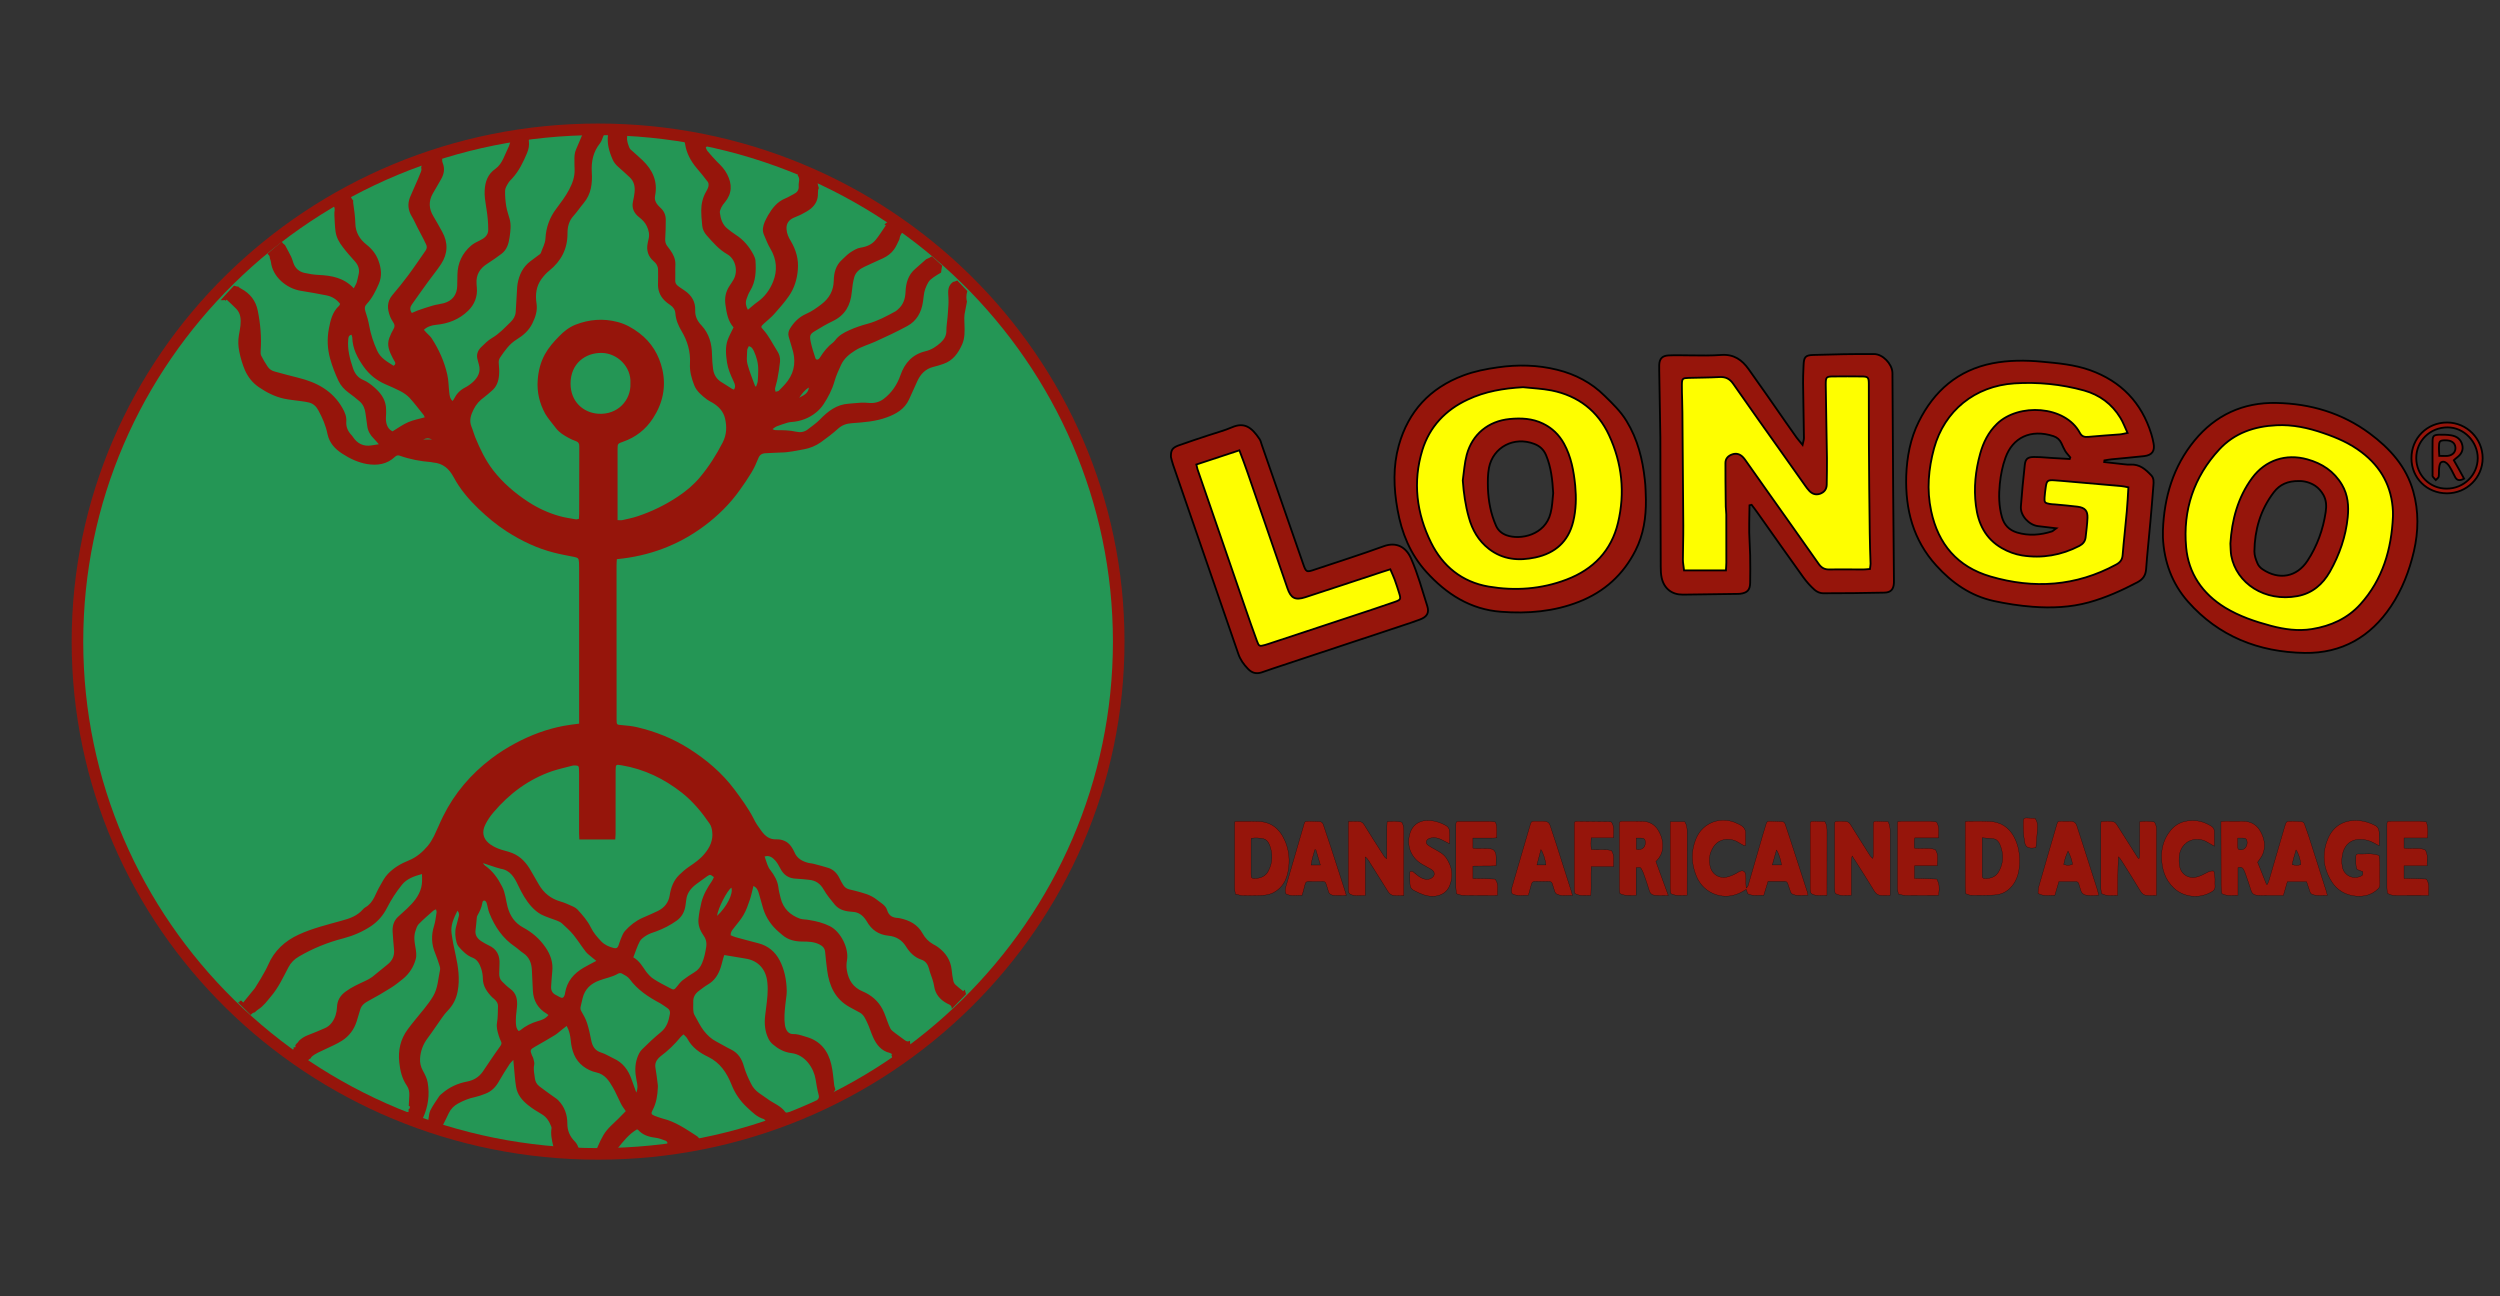 <?xml version="1.0" encoding="utf-8"?>
<svg width="108px" height="56px" viewBox="0 0 108 56" version="1.1" xmlns:xlink="http://www.w3.org/1999/xlink" xmlns="http://www.w3.org/2000/svg">
  <rect x="0" y="0" width="108" height="56" fill="#333333" stroke="none"/>
  <desc>Created with Lunacy</desc>
  <g id="nouveau_logo" transform="translate(0.25 0.25)">
    <g id="Cercle" transform="translate(3.096 5.334)">
      <path d="M22.491 44.261C34.912 44.261 44.982 34.353 44.982 22.131C44.982 9.908 34.912 0 22.491 0C10.069 0 0 9.908 0 22.131C0 34.353 10.069 44.261 22.491 44.261Z" transform="translate(0 0.003)" id="Oval" fill="#249655" stroke="#96150B" stroke-width="0.5" />
      <path d="M32.216 7.259C32.216 7.169 32.23 7.078 32.258 6.991C32.114 6.835 31.967 6.684 31.823 6.533C31.76 6.567 31.695 6.586 31.625 6.597C31.628 6.597 31.63 6.599 31.633 6.602C31.409 6.765 31.423 6.994 31.438 7.233C31.439 7.255 31.441 7.277 31.442 7.3C31.452 7.497 31.436 7.694 31.421 7.892C31.415 7.967 31.409 8.042 31.404 8.117C31.388 8.309 31.353 8.499 31.353 8.689C31.358 8.907 31.265 9.071 31.114 9.211C30.921 9.387 30.711 9.527 30.451 9.589C29.892 9.721 29.551 10.092 29.367 10.63C29.225 11.037 28.985 11.392 28.643 11.649C28.453 11.795 28.215 11.848 27.971 11.82C27.766 11.797 27.566 11.816 27.366 11.835C27.291 11.842 27.216 11.85 27.141 11.855C26.608 11.887 26.238 12.18 25.887 12.541C25.729 12.706 25.531 12.834 25.352 12.976C25.203 13.088 25.029 13.104 24.861 13.065C24.573 12.999 24.282 12.999 23.989 12.999C23.945 12.999 23.901 12.992 23.842 12.951C23.905 12.91 23.966 12.855 24.033 12.83C24.182 12.77 24.343 12.722 24.496 12.674C24.543 12.66 24.589 12.653 24.638 12.649C25.047 12.621 25.419 12.489 25.738 12.223C25.857 12.125 25.964 12.006 26.05 11.875C26.252 11.566 26.42 11.241 26.522 10.882C26.59 10.639 26.699 10.406 26.803 10.179C26.931 9.902 27.155 9.717 27.408 9.559C27.683 9.385 27.992 9.305 28.281 9.174C28.75 8.962 29.223 8.742 29.674 8.495C30.069 8.28 30.272 7.909 30.339 7.467C30.355 7.378 30.365 7.291 30.374 7.201C30.393 6.989 30.469 6.787 30.576 6.606C30.625 6.522 30.714 6.455 30.795 6.396C30.895 6.323 31.009 6.261 31.123 6.192C31.135 6.091 31.149 5.988 31.172 5.892C31.028 5.757 30.879 5.622 30.732 5.489C30.653 5.537 30.567 5.581 30.479 5.615C30.323 5.755 30.172 5.89 30.016 6.023C29.704 6.286 29.604 6.638 29.588 7.025C29.576 7.323 29.49 7.588 29.253 7.787C29.22 7.815 29.192 7.842 29.155 7.865C28.767 8.076 28.385 8.284 27.964 8.399C27.687 8.472 27.415 8.563 27.155 8.682C26.927 8.783 26.703 8.907 26.548 9.117C26.52 9.149 26.494 9.181 26.464 9.206C26.229 9.383 26.052 9.605 25.899 9.85C25.882 9.879 25.859 9.905 25.836 9.927C25.773 9.973 25.713 9.955 25.692 9.882C25.619 9.653 25.543 9.428 25.494 9.195C25.436 8.914 25.459 8.849 25.666 8.724C25.917 8.566 26.182 8.415 26.448 8.286C26.98 8.032 27.213 7.602 27.266 7.034C27.287 6.819 27.315 6.599 27.373 6.391C27.436 6.167 27.615 6.032 27.818 5.938C28.078 5.812 28.35 5.698 28.613 5.574C28.802 5.485 28.969 5.364 29.09 5.194C29.183 5.066 29.244 4.913 29.327 4.746C29.337 4.656 29.364 4.574 29.416 4.503C29.427 4.482 29.441 4.464 29.455 4.448C29.32 4.347 29.188 4.249 29.053 4.153C28.976 4.1 28.904 4.047 28.829 3.995C28.781 4.036 28.73 4.07 28.676 4.105C28.697 4.118 28.715 4.137 28.736 4.153C28.581 4.377 28.453 4.59 28.299 4.778C28.134 4.979 27.908 5.075 27.648 5.114C27.49 5.137 27.331 5.238 27.192 5.329C27.064 5.416 26.957 5.535 26.843 5.638C26.571 5.879 26.494 6.208 26.487 6.547C26.476 6.977 26.292 7.302 25.957 7.559C25.747 7.721 25.531 7.872 25.285 7.98C24.985 8.112 24.759 8.341 24.589 8.623C24.529 8.728 24.508 8.84 24.54 8.957C24.587 9.122 24.633 9.287 24.684 9.447C24.852 9.953 24.817 10.431 24.501 10.868C24.389 11.021 24.252 11.156 24.117 11.292C24.084 11.324 24.019 11.324 23.973 11.34C23.97 11.323 23.966 11.305 23.962 11.288C23.954 11.255 23.946 11.221 23.952 11.191C23.982 11.049 24.031 10.914 24.056 10.772C24.103 10.532 24.14 10.289 24.166 10.044C24.184 9.87 24.133 9.705 24.033 9.559C23.838 9.257 23.686 8.925 23.438 8.655C23.326 8.538 23.338 8.52 23.459 8.405C23.608 8.266 23.773 8.14 23.91 7.987C24.136 7.732 24.361 7.478 24.554 7.199C24.787 6.863 24.905 6.469 24.936 6.064C24.975 5.627 24.859 5.21 24.631 4.828C24.531 4.67 24.459 4.505 24.447 4.315C24.431 4.075 24.543 3.924 24.745 3.828C24.861 3.771 24.987 3.734 25.099 3.672C25.238 3.599 25.378 3.526 25.499 3.427C25.699 3.26 25.813 3.045 25.803 2.766C25.803 2.658 25.813 2.585 25.843 2.544C25.801 2.418 25.78 2.301 25.787 2.191C25.515 2.058 25.24 1.93 24.964 1.809C24.971 1.878 24.959 1.951 24.929 1.999C24.966 2.04 24.989 2.095 24.994 2.145C24.995 2.193 24.988 2.24 24.982 2.288C24.974 2.342 24.967 2.396 24.971 2.45C24.989 2.631 24.898 2.734 24.75 2.805C24.631 2.864 24.512 2.94 24.389 2.99C24.042 3.132 23.828 3.411 23.647 3.72C23.596 3.809 23.552 3.903 23.507 3.995C23.431 4.176 23.389 4.361 23.468 4.551C23.559 4.757 23.635 4.972 23.752 5.164C24.024 5.622 24.059 6.105 23.868 6.581C23.731 6.927 23.51 7.238 23.191 7.462C23.052 7.559 22.928 7.675 22.777 7.799C22.689 7.641 22.665 7.488 22.719 7.334C22.761 7.211 22.807 7.089 22.875 6.979C23.124 6.57 23.135 6.121 23.105 5.668C23.098 5.583 23.056 5.496 23.019 5.418C22.835 5.068 22.589 4.773 22.251 4.558C22.126 4.475 22.005 4.386 21.891 4.292C21.674 4.116 21.6 3.867 21.567 3.606C21.558 3.534 21.596 3.45 21.629 3.38L21.63 3.377C21.668 3.299 21.721 3.226 21.782 3.157C22.098 2.775 22.105 2.377 21.881 1.942C21.774 1.729 21.616 1.566 21.447 1.404C21.3 1.255 21.16 1.093 21.023 0.93C20.993 0.887 20.979 0.834 20.958 0.793C20.972 0.774 20.986 0.756 21.005 0.745C20.946 0.658 20.891 0.564 20.858 0.479C20.73 0.449 20.6 0.422 20.467 0.399C20.346 0.381 20.228 0.36 20.109 0.342C20.104 0.417 20.09 0.484 20.062 0.532C20.055 0.539 20.049 0.548 20.042 0.559C20.053 0.582 20.062 0.612 20.067 0.649C20.128 1.035 20.307 1.37 20.56 1.672C20.725 1.869 20.893 2.065 21.046 2.274C21.084 2.317 21.086 2.402 21.074 2.464C21.056 2.544 21.018 2.617 20.977 2.688C20.828 2.942 20.763 3.221 20.763 3.512C20.761 3.686 20.777 3.86 20.793 4.034C20.797 4.077 20.801 4.121 20.805 4.164C20.819 4.324 20.893 4.466 21 4.588C21.267 4.887 21.526 5.194 21.884 5.398C22.247 5.602 22.365 6.133 22.158 6.494C22.105 6.588 22.042 6.68 21.982 6.769C21.816 7.021 21.765 7.291 21.809 7.588C21.858 7.945 21.921 8.293 22.158 8.559C22.063 8.758 21.974 8.918 21.909 9.087C21.791 9.412 21.828 9.747 21.877 10.081C21.921 10.362 22.033 10.616 22.151 10.87C22.155 10.879 22.159 10.888 22.163 10.897C22.212 11.003 22.263 11.115 22.177 11.246C22.144 11.234 22.11 11.227 22.084 11.209C21.944 11.122 21.812 11.028 21.67 10.946C21.439 10.816 21.309 10.619 21.274 10.358C21.249 10.156 21.23 9.95 21.228 9.747C21.221 9.266 21.109 8.836 20.77 8.469C20.607 8.302 20.493 8.094 20.502 7.826C20.518 7.46 20.353 7.176 20.044 6.968C19.634 6.698 19.634 6.694 19.641 6.44C19.643 6.379 19.645 6.304 19.642 6.208C19.638 6.12 19.641 6.033 19.643 5.946C19.644 5.91 19.645 5.875 19.646 5.84C19.651 5.602 19.555 5.402 19.421 5.215C19.372 5.148 19.323 5.084 19.274 5.018C19.223 4.938 19.202 4.851 19.206 4.748C19.223 4.466 19.23 4.187 19.23 3.908C19.23 3.718 19.162 3.546 19.02 3.411C18.976 3.368 18.93 3.326 18.892 3.281C18.79 3.164 18.737 3.04 18.769 2.869C18.89 2.255 18.665 1.759 18.227 1.34C18.062 1.18 17.883 1.031 17.711 0.875C17.629 0.8 17.522 0.436 17.567 0.319C17.527 0.225 17.488 0.124 17.469 0.031C17.329 0.021 17.188 0.015 17.048 0.01C16.985 0.008 16.918 0.005 16.857 0.003C16.843 0.072 16.785 0.152 16.732 0.223C16.736 0.223 16.736 0.223 16.738 0.225C16.683 0.6 16.778 0.948 16.927 1.289C16.983 1.427 17.071 1.532 17.18 1.628C17.348 1.77 17.504 1.923 17.667 2.07C17.867 2.253 17.909 2.486 17.881 2.741C17.867 2.869 17.841 2.997 17.813 3.123C17.75 3.409 17.86 3.629 18.083 3.803C18.216 3.908 18.337 4.025 18.411 4.187C18.499 4.372 18.539 4.562 18.483 4.764C18.467 4.817 18.46 4.871 18.448 4.926C18.385 5.235 18.471 5.499 18.706 5.7C18.825 5.798 18.895 5.915 18.897 6.069C18.899 6.265 18.902 6.464 18.895 6.661C18.883 6.95 18.976 7.197 19.181 7.401C19.251 7.472 19.334 7.533 19.421 7.591C19.555 7.68 19.637 7.803 19.646 7.961C19.667 8.238 19.774 8.483 19.909 8.712C20.167 9.145 20.304 9.605 20.276 10.12C20.256 10.445 20.342 10.763 20.46 11.058C20.56 11.319 20.791 11.507 21.014 11.676C21.086 11.729 21.165 11.768 21.244 11.811C21.512 11.969 21.721 12.189 21.791 12.495C21.87 12.843 21.865 13.184 21.691 13.528C21.414 14.068 21.093 14.572 20.707 15.034C20.437 15.357 20.121 15.622 19.774 15.855C19.221 16.226 18.63 16.515 17.999 16.723C17.788 16.794 17.567 16.835 17.35 16.886C17.316 16.893 17.278 16.891 17.233 16.888C17.207 16.887 17.179 16.886 17.148 16.886L17.148 13.83C17.148 13.576 17.153 13.583 17.392 13.496C17.93 13.308 18.362 12.972 18.672 12.495C19.097 11.85 19.255 11.134 19.083 10.378C18.937 9.747 18.618 9.209 18.085 8.804C17.797 8.586 17.494 8.415 17.148 8.325C16.527 8.163 15.922 8.211 15.327 8.444C15.05 8.554 14.819 8.74 14.617 8.95C14.387 9.184 14.173 9.426 14.01 9.719C13.817 10.072 13.726 10.445 13.698 10.834C13.659 11.351 13.775 11.841 14.026 12.296C14.085 12.397 14.157 12.489 14.224 12.58C14.31 12.695 14.403 12.805 14.489 12.917C14.636 13.107 14.834 13.226 15.038 13.335C15.133 13.388 15.233 13.432 15.336 13.468C15.454 13.507 15.499 13.583 15.494 13.699C15.492 13.719 15.493 13.737 15.494 13.755C15.494 13.764 15.494 13.773 15.494 13.782C15.492 14.72 15.489 15.659 15.489 16.597C15.489 16.673 15.482 16.746 15.478 16.828C15.463 16.832 15.449 16.836 15.436 16.84C15.405 16.849 15.377 16.857 15.352 16.853C15.106 16.808 14.857 16.776 14.617 16.705C14.145 16.57 13.701 16.364 13.289 16.096C12.714 15.72 12.196 15.276 11.775 14.734C11.44 14.301 11.202 13.802 10.995 13.297C10.935 13.148 10.898 12.992 10.837 12.848C10.726 12.58 10.812 12.338 10.928 12.104C11.035 11.884 11.193 11.71 11.393 11.569C11.505 11.488 11.602 11.392 11.707 11.305C11.924 11.129 12.007 10.886 12.028 10.621C12.042 10.459 12.033 10.291 12.017 10.133C12.005 10.03 12.017 9.943 12.075 9.859C12.275 9.566 12.473 9.275 12.787 9.083C13.07 8.909 13.317 8.696 13.466 8.389C13.598 8.117 13.696 7.845 13.647 7.524C13.589 7.151 13.631 6.78 13.864 6.464C13.961 6.334 14.07 6.21 14.196 6.11C14.715 5.691 14.989 5.164 14.985 4.494C14.985 4.212 15.047 3.956 15.248 3.738C15.403 3.567 15.531 3.37 15.68 3.194C16.013 2.798 16.064 2.338 16.034 1.846C16.008 1.399 16.094 0.976 16.385 0.612C16.45 0.53 16.487 0.422 16.524 0.319C16.548 0.269 16.557 0.237 16.573 0.221C16.566 0.199 16.557 0.178 16.549 0.158C16.526 0.103 16.504 0.051 16.506 0.001C16.245 -0.001 15.985 0.001 15.724 0.01C15.706 0.083 15.678 0.152 15.636 0.211C15.531 0.461 15.447 0.662 15.359 0.861C15.285 1.022 15.28 1.191 15.285 1.36C15.285 1.486 15.285 1.608 15.292 1.733C15.303 2.052 15.199 2.335 15.054 2.61C14.896 2.908 14.696 3.171 14.494 3.441C14.215 3.809 14.056 4.247 14.033 4.714C14.022 4.949 13.903 5.128 13.838 5.334C13.824 5.389 13.745 5.428 13.691 5.471C13.589 5.549 13.484 5.624 13.382 5.702C13.059 5.945 12.898 6.284 12.828 6.673C12.81 6.767 12.81 6.863 12.803 6.959C12.784 7.272 12.77 7.586 12.747 7.9C12.733 8.071 12.647 8.215 12.526 8.33C12.272 8.575 12.035 8.838 11.721 9.019C11.549 9.12 11.4 9.271 11.256 9.412C11.098 9.566 11.035 9.756 11.107 9.976C11.126 10.033 11.133 10.095 11.154 10.154C11.251 10.47 11.119 10.717 10.898 10.921C10.791 11.017 10.672 11.102 10.544 11.166C10.337 11.276 10.188 11.434 10.084 11.644C10.07 11.674 10.049 11.697 10.021 11.738C9.898 11.635 9.893 11.495 9.877 11.365C9.846 11.108 9.849 10.841 9.79 10.591C9.665 10.035 9.432 9.518 9.121 9.037C9.065 8.946 8.976 8.877 8.9 8.797C8.86 8.753 8.821 8.708 8.781 8.666C8.9 8.543 9.1 8.467 9.302 8.449C9.832 8.401 10.314 8.213 10.695 7.838C10.963 7.575 11.107 7.231 11.068 6.835C11.058 6.78 11.063 6.728 11.056 6.673C11.028 6.286 11.2 6.009 11.521 5.808C11.733 5.673 11.94 5.526 12.142 5.375C12.363 5.206 12.442 4.949 12.479 4.693C12.481 4.68 12.483 4.667 12.485 4.654C12.521 4.399 12.557 4.137 12.486 3.878C12.435 3.695 12.368 3.512 12.338 3.324C12.303 3.104 12.284 2.878 12.289 2.656C12.291 2.548 12.358 2.438 12.417 2.338C12.463 2.255 12.535 2.189 12.6 2.118C12.891 1.802 13.073 1.418 13.238 1.026C13.307 0.864 13.34 0.69 13.315 0.504C13.311 0.479 13.316 0.454 13.322 0.427C13.324 0.416 13.327 0.406 13.329 0.395C13.291 0.342 13.259 0.285 13.238 0.227C13.003 0.262 12.77 0.294 12.538 0.337C12.547 0.404 12.538 0.472 12.507 0.53L12.517 0.53C12.489 0.623 12.477 0.681 12.454 0.733C12.375 0.909 12.296 1.083 12.217 1.257C12.135 1.434 12.028 1.596 11.872 1.708C11.542 1.937 11.426 2.262 11.407 2.642C11.393 2.873 11.43 3.103 11.467 3.334C11.474 3.379 11.482 3.425 11.489 3.471C11.535 3.759 11.561 4.054 11.561 4.345C11.561 4.585 11.389 4.714 11.184 4.81C11.056 4.869 10.926 4.936 10.819 5.027C10.44 5.354 10.239 5.776 10.23 6.281C10.228 6.439 10.223 6.595 10.221 6.755C10.216 7.144 10.014 7.414 9.637 7.515C9.481 7.556 9.316 7.572 9.16 7.618C8.939 7.68 8.72 7.758 8.502 7.833C8.423 7.863 8.344 7.9 8.26 7.936C8.169 7.806 8.179 7.689 8.255 7.579C8.486 7.254 8.718 6.922 8.955 6.597C9.142 6.336 9.349 6.091 9.523 5.824C9.818 5.373 9.835 4.901 9.57 4.425C9.444 4.201 9.321 3.972 9.186 3.75C8.995 3.432 8.979 3.107 9.165 2.779C9.286 2.567 9.414 2.358 9.532 2.143C9.653 1.926 9.693 1.699 9.593 1.454C9.57 1.399 9.565 1.354 9.579 1.319C9.574 1.319 9.57 1.317 9.565 1.317C9.57 1.312 9.572 1.312 9.574 1.308Q9.508 1.208 9.483 1.109C9.2 1.202 8.921 1.301 8.641 1.406C8.651 1.424 8.658 1.44 8.665 1.457C8.681 1.527 8.686 1.608 8.662 1.66C8.688 1.722 8.674 1.784 8.651 1.843C8.576 2.033 8.497 2.221 8.413 2.406C8.339 2.589 8.248 2.766 8.176 2.951C8.067 3.237 8.102 3.512 8.262 3.773C8.351 3.919 8.418 4.077 8.495 4.228C8.588 4.411 8.683 4.592 8.779 4.773C8.809 4.833 8.834 4.899 8.869 4.958C8.925 5.059 8.916 5.155 8.851 5.247C8.6 5.604 8.358 5.968 8.097 6.318C7.881 6.609 7.653 6.888 7.42 7.163C7.176 7.453 7.195 7.762 7.32 8.085C7.36 8.188 7.42 8.28 7.476 8.373C7.525 8.458 7.525 8.531 7.474 8.621C7.399 8.744 7.341 8.875 7.29 9.01C7.164 9.328 7.295 9.609 7.436 9.886C7.464 9.941 7.499 9.992 7.527 10.046C7.56 10.106 7.557 10.165 7.474 10.218C7.202 10.044 6.913 9.895 6.762 9.564C6.606 9.218 6.487 8.868 6.42 8.495C6.383 8.28 6.322 8.067 6.253 7.863C6.211 7.735 6.22 7.645 6.313 7.547C6.548 7.295 6.699 6.989 6.836 6.675C6.978 6.341 6.941 6.009 6.818 5.675C6.715 5.391 6.534 5.167 6.299 4.981C6.008 4.75 5.832 4.464 5.82 4.073C5.813 3.773 5.769 3.475 5.727 3.18C5.722 3.143 5.724 3.114 5.731 3.086C5.666 3.013 5.622 2.928 5.597 2.841C5.35 2.983 5.108 3.127 4.864 3.276C4.929 3.347 4.941 3.487 4.915 3.587L4.915 3.711C4.929 3.949 4.931 4.189 4.966 4.425C5.001 4.675 5.124 4.892 5.276 5.087C5.436 5.299 5.613 5.499 5.79 5.695C5.95 5.869 6.02 6.062 5.955 6.295C5.927 6.4 5.913 6.51 5.88 6.613C5.85 6.7 5.799 6.778 5.752 6.872C5.327 6.412 4.794 6.32 4.236 6.293C4.029 6.284 3.817 6.249 3.615 6.204C3.382 6.149 3.217 6.002 3.14 5.766C3.11 5.682 3.089 5.595 3.052 5.517C2.97 5.35 2.882 5.192 2.78 5.002C2.722 4.965 2.675 4.915 2.64 4.86C2.431 5.027 2.226 5.203 2.024 5.377C2.045 5.398 2.068 5.421 2.089 5.446C2.117 5.48 2.128 5.526 2.128 5.581C2.145 5.631 2.166 5.682 2.173 5.732C2.242 6.371 2.847 6.881 3.466 6.979C3.836 7.037 4.203 7.105 4.571 7.176C4.813 7.224 5.01 7.346 5.162 7.545C5.143 7.581 5.136 7.613 5.117 7.627C4.824 7.893 4.745 8.259 4.675 8.621C4.596 9.049 4.61 9.47 4.727 9.898C4.82 10.236 4.945 10.557 5.094 10.875C5.192 11.079 5.345 11.243 5.531 11.381C5.697 11.5 5.855 11.626 6.011 11.761C6.159 11.891 6.232 12.07 6.257 12.264C6.283 12.452 6.313 12.642 6.336 12.832C6.364 13.045 6.469 13.216 6.618 13.365C6.683 13.429 6.743 13.503 6.834 13.608C6.704 13.631 6.613 13.642 6.522 13.656C6.169 13.716 5.901 13.578 5.708 13.281C5.687 13.246 5.657 13.216 5.631 13.187C5.487 13.027 5.413 12.843 5.429 12.624C5.445 12.411 5.366 12.225 5.264 12.045C4.836 11.292 4.15 10.93 3.352 10.735C3.015 10.653 2.682 10.559 2.349 10.47C2.214 10.438 2.107 10.367 2.033 10.257C1.931 10.106 1.838 9.946 1.754 9.783C1.726 9.728 1.724 9.65 1.728 9.584C1.772 8.994 1.721 8.41 1.603 7.831C1.517 7.403 1.27 7.092 0.889 6.888C0.851 6.87 0.819 6.844 0.777 6.817C0.779 6.812 0.784 6.808 0.789 6.801L0.779 6.801C0.712 6.796 0.647 6.783 0.579 6.757C0.561 6.776 0.544 6.792 0.528 6.81C0.349 6.998 0.172 7.19 0 7.385C0.084 7.391 0.188 7.378 0.188 7.378C0.191 7.389 0.191 7.401 0.191 7.417C0.209 7.396 0.235 7.38 0.261 7.362C0.405 7.497 0.549 7.625 0.679 7.76C0.87 7.961 0.882 8.218 0.858 8.474C0.844 8.616 0.812 8.758 0.789 8.9C0.749 9.138 0.758 9.369 0.807 9.609C0.863 9.889 0.942 10.154 1.051 10.41C1.184 10.71 1.384 10.96 1.656 11.145C1.989 11.372 2.349 11.555 2.742 11.639C2.987 11.692 3.238 11.71 3.487 11.747C3.601 11.765 3.717 11.777 3.826 11.807C4.008 11.855 4.133 11.978 4.222 12.143C4.399 12.466 4.545 12.807 4.617 13.168C4.699 13.557 4.945 13.814 5.255 14.015C5.58 14.226 5.934 14.395 6.32 14.462C6.769 14.537 7.19 14.475 7.534 14.148C7.597 14.088 7.66 14.075 7.737 14.102C8.176 14.258 8.63 14.343 9.09 14.379C9.118 14.379 9.144 14.393 9.172 14.395C9.602 14.427 9.87 14.663 10.07 15.036C10.346 15.551 10.723 15.993 11.144 16.398C11.523 16.757 11.916 17.091 12.354 17.371C12.993 17.783 13.673 18.108 14.41 18.293C14.694 18.366 14.982 18.417 15.268 18.474C15.443 18.511 15.471 18.536 15.482 18.714C15.487 18.797 15.487 18.879 15.487 18.959L15.487 25.677C15.241 25.711 15.024 25.734 14.81 25.775C14.085 25.913 13.401 26.169 12.747 26.517C12.377 26.714 12.028 26.933 11.696 27.185C10.814 27.856 10.107 28.677 9.611 29.68C9.472 29.957 9.356 30.252 9.218 30.534C9.142 30.683 9.053 30.834 8.946 30.962C8.72 31.227 8.46 31.454 8.127 31.587C7.788 31.722 7.476 31.905 7.225 32.17C7.085 32.314 6.988 32.502 6.888 32.681C6.795 32.839 6.722 33.01 6.641 33.175C6.55 33.354 6.434 33.509 6.255 33.61C6.213 33.635 6.176 33.665 6.146 33.702C5.899 33.988 5.564 34.1 5.222 34.191C4.599 34.367 3.968 34.516 3.377 34.789C2.78 35.061 2.312 35.487 2.047 36.112C1.961 36.308 1.845 36.496 1.738 36.686C1.672 36.8 1.6 36.91 1.533 37.02C1.514 37.05 1.5 37.08 1.479 37.107C1.317 37.304 1.156 37.503 0.975 37.725C0.944 37.693 0.914 37.663 0.882 37.634L0.882 37.652L0.819 37.652L0.819 37.714L0.758 37.714L0.758 37.73C0.937 37.908 1.117 38.087 1.3 38.263C1.347 38.206 1.4 38.16 1.475 38.149C1.531 38.101 1.57 38.059 1.612 38.032C1.852 37.885 2.005 37.661 2.182 37.453C2.501 37.075 2.701 36.638 2.926 36.21C3.033 36.002 3.184 35.851 3.387 35.736C3.992 35.382 4.629 35.125 5.308 34.951C5.729 34.841 6.134 34.665 6.497 34.425C6.797 34.221 7.029 33.956 7.199 33.614C7.374 33.269 7.592 32.939 7.834 32.637C8.041 32.379 8.358 32.266 8.697 32.175C8.707 32.385 8.714 32.569 8.665 32.758C8.567 33.136 8.325 33.406 8.055 33.665C7.92 33.788 7.785 33.91 7.653 34.033C7.471 34.21 7.416 34.434 7.43 34.672C7.443 34.931 7.471 35.191 7.492 35.446C7.516 35.718 7.411 35.926 7.202 36.089C6.981 36.258 6.774 36.446 6.553 36.617C6.457 36.686 6.348 36.748 6.236 36.798C5.945 36.933 5.655 37.062 5.397 37.254C5.171 37.421 5.038 37.629 5.027 37.924C5.017 38.156 4.955 38.382 4.815 38.579C4.727 38.698 4.622 38.787 4.487 38.84C4.247 38.941 4.013 39.046 3.771 39.135C3.624 39.19 3.496 39.273 3.389 39.373C3.361 39.423 3.324 39.469 3.273 39.508C3.268 39.515 3.264 39.522 3.259 39.526C3.247 39.54 3.238 39.556 3.226 39.575C3.227 39.58 3.228 39.586 3.23 39.592C3.235 39.614 3.24 39.637 3.229 39.659L3.147 39.659C3.17 39.703 3.148 39.739 3.127 39.773C3.121 39.783 3.115 39.793 3.11 39.803C3.315 39.959 3.522 40.115 3.731 40.259C3.782 40.206 3.85 40.156 3.917 40.115C3.912 40.11 3.908 40.103 3.903 40.096C4.08 39.92 4.317 39.845 4.534 39.735C4.773 39.618 5.022 39.517 5.245 39.373C5.548 39.179 5.764 38.897 5.876 38.542C5.927 38.377 5.98 38.206 6.029 38.036C6.085 37.831 6.243 37.73 6.415 37.638C6.729 37.469 7.043 37.29 7.346 37.096C7.53 36.984 7.702 36.844 7.871 36.709C8.151 36.482 8.339 36.185 8.43 35.846C8.474 35.686 8.444 35.494 8.413 35.322C8.372 35.093 8.341 34.876 8.411 34.651C8.446 34.541 8.481 34.42 8.555 34.34C8.753 34.134 8.972 33.951 9.186 33.759C9.214 33.733 9.255 33.722 9.304 33.699C9.308 33.718 9.314 33.736 9.318 33.752C9.327 33.782 9.335 33.806 9.33 33.827C9.297 34.024 9.279 34.226 9.221 34.411C9.09 34.823 9.107 35.219 9.274 35.61C9.349 35.789 9.404 35.97 9.463 36.151C9.479 36.205 9.49 36.265 9.479 36.311C9.395 36.7 9.386 37.109 9.179 37.455C9.065 37.65 8.925 37.828 8.788 38.002C8.555 38.295 8.306 38.579 8.083 38.883C7.769 39.307 7.66 39.79 7.718 40.316C7.755 40.671 7.837 41.017 8.044 41.316C8.134 41.444 8.158 41.591 8.151 41.747C8.146 41.893 8.137 42.049 8.127 42.195C8.141 42.202 8.158 42.207 8.174 42.209L8.174 42.294C8.16 42.303 8.139 42.314 8.123 42.326C8.12 42.369 8.118 42.417 8.116 42.461C8.097 42.461 8.074 42.456 8.048 42.449C8.048 42.454 8.048 42.456 8.051 42.461L7.969 42.461C7.983 42.509 7.978 42.571 7.967 42.619C8.197 42.713 8.425 42.802 8.655 42.891C8.655 42.836 8.711 42.786 8.737 42.731L8.734 42.731C8.967 42.221 9.037 41.708 8.944 41.177C8.914 41.001 8.825 40.829 8.737 40.669C8.644 40.499 8.604 40.328 8.616 40.138C8.637 39.815 8.746 39.529 8.939 39.27C9.153 38.984 9.351 38.68 9.56 38.387C9.639 38.272 9.723 38.165 9.818 38.069C10.044 37.833 10.179 37.565 10.239 37.245C10.342 36.707 10.265 36.185 10.149 35.656C10.079 35.354 10.018 35.043 9.977 34.736C9.93 34.39 10.065 34.091 10.232 33.759C10.323 33.87 10.303 33.947 10.283 34.026L10.281 34.031C10.242 34.178 10.202 34.319 10.167 34.468C10.114 34.69 10.135 34.912 10.195 35.134C10.211 35.201 10.244 35.265 10.288 35.317C10.46 35.51 10.637 35.695 10.891 35.791C11.1 35.874 11.191 36.068 11.256 36.258C11.3 36.395 11.326 36.54 11.328 36.686C11.33 37.025 11.514 37.277 11.735 37.503C11.772 37.54 11.821 37.567 11.858 37.611C11.928 37.686 11.986 37.769 11.982 37.883C11.972 38.121 11.982 38.364 11.94 38.597C11.907 38.788 11.955 38.952 12.005 39.124C12.008 39.134 12.011 39.144 12.014 39.153C12.04 39.24 12.072 39.321 12.112 39.405C12.152 39.478 12.133 39.538 12.082 39.607C11.933 39.81 11.793 40.019 11.651 40.227C11.54 40.385 11.435 40.554 11.319 40.719C11.154 40.95 10.928 41.085 10.644 41.14C10.242 41.216 9.881 41.38 9.57 41.651C9.528 41.687 9.479 41.719 9.449 41.763C9.314 41.969 9.167 42.17 9.06 42.385C9.002 42.504 9 42.644 8.972 42.797C8.995 42.859 8.965 42.96 8.932 42.994C9.107 43.056 9.283 43.12 9.46 43.173C9.467 43.154 9.474 43.136 9.483 43.12L9.565 43.12C9.57 43.074 9.583 43.047 9.602 43.022C9.7 42.82 9.786 42.664 9.86 42.497C9.946 42.317 10.086 42.181 10.253 42.09C10.486 41.962 10.733 41.861 10.993 41.809C11.137 41.776 11.281 41.726 11.421 41.671C11.703 41.57 11.893 41.371 12.037 41.106C12.175 40.859 12.333 40.618 12.489 40.376C12.521 40.328 12.575 40.282 12.645 40.204C12.656 40.33 12.663 40.408 12.67 40.486C12.7 40.779 12.714 41.074 12.763 41.364C12.814 41.701 13.024 41.95 13.277 42.154C13.463 42.303 13.668 42.431 13.87 42.548C14.08 42.671 14.194 42.857 14.277 43.07C14.289 43.095 14.299 43.127 14.296 43.152C14.25 43.406 14.308 43.665 14.371 43.935C14.389 43.949 14.403 43.965 14.403 43.983C14.431 44.051 14.443 44.125 14.44 44.198C14.812 44.232 15.185 44.253 15.557 44.26C15.545 44.205 15.548 44.148 15.566 44.095C15.508 44.077 15.471 44.035 15.443 43.958C15.413 43.873 15.361 43.786 15.296 43.722C15.082 43.505 14.978 43.26 14.978 42.953C14.978 42.566 14.857 42.225 14.585 41.948C14.508 41.868 14.41 41.818 14.324 41.751C14.136 41.616 13.947 41.481 13.766 41.342C13.654 41.255 13.591 41.138 13.575 40.991C13.57 40.944 13.563 40.896 13.556 40.849C13.534 40.703 13.512 40.557 13.547 40.403C13.561 40.344 13.543 40.275 13.525 40.209C13.52 40.188 13.514 40.167 13.51 40.147C13.501 40.099 13.47 40.055 13.452 40.016C13.356 39.783 13.37 39.753 13.589 39.63C13.88 39.465 14.168 39.3 14.452 39.126C14.571 39.05 14.675 38.945 14.789 38.861C14.836 38.822 14.885 38.787 14.95 38.737C15.064 38.943 15.103 39.144 15.124 39.353C15.164 39.797 15.299 40.206 15.664 40.481C15.829 40.605 16.029 40.703 16.229 40.744C16.604 40.827 16.778 41.106 16.945 41.392C17.076 41.616 17.171 41.859 17.29 42.088C17.343 42.198 17.422 42.296 17.502 42.417C17.397 42.525 17.299 42.626 17.199 42.726C16.969 42.958 16.708 43.161 16.541 43.445C16.448 43.601 16.369 43.77 16.297 43.939C16.259 44.029 16.245 44.07 16.203 44.086C16.206 44.136 16.19 44.196 16.141 44.258C16.218 44.258 16.292 44.262 16.371 44.262C16.655 44.269 16.936 44.264 17.222 44.258C17.157 44.235 17.104 44.203 17.078 44.145C17.106 44.145 17.132 44.136 17.155 44.127C17.15 44.095 17.155 44.072 17.164 44.045L17.157 44.02C17.401 43.713 17.646 43.404 17.983 43.207C18.006 43.216 18.025 43.216 18.032 43.223C18.227 43.445 18.488 43.53 18.774 43.564C18.92 43.582 19.072 43.637 19.218 43.692C19.258 43.706 19.311 43.768 19.304 43.802C19.299 43.843 19.237 43.884 19.192 43.896C19.165 43.907 19.139 43.91 19.107 43.921C19.169 43.958 19.232 44.008 19.26 44.072C19.299 44.063 19.334 44.061 19.372 44.056C19.881 43.981 20.384 43.878 20.888 43.777C20.839 43.738 20.805 43.699 20.777 43.651C20.728 43.646 20.684 43.623 20.649 43.566C20.63 43.541 20.605 43.518 20.579 43.498C20.107 43.196 19.655 42.873 19.097 42.738C18.981 42.708 18.865 42.66 18.751 42.621C18.604 42.559 18.581 42.523 18.662 42.371C18.825 42.067 18.872 41.74 18.888 41.401C18.892 41.355 18.892 41.307 18.883 41.259C18.853 41.023 18.827 40.785 18.785 40.55C18.753 40.378 18.809 40.241 18.923 40.122C18.953 40.092 18.983 40.064 19.016 40.039C19.328 39.806 19.609 39.536 19.855 39.236C19.888 39.192 19.93 39.16 19.997 39.101C20.065 39.172 20.137 39.229 20.169 39.298C20.369 39.671 20.702 39.902 21.065 40.074C21.581 40.325 21.867 40.765 22.068 41.264C22.221 41.655 22.444 41.98 22.754 42.266C22.97 42.465 23.172 42.676 23.47 42.761C23.489 42.767 23.505 42.797 23.545 42.836C23.54 42.836 23.538 42.841 23.533 42.841C23.563 42.873 23.589 42.914 23.61 42.953L23.689 42.953C23.691 42.96 23.694 42.971 23.696 42.978C23.81 42.941 23.917 42.9 24.024 42.859C24.235 42.779 24.442 42.694 24.649 42.616C24.622 42.566 24.596 42.516 24.575 42.468C24.568 42.468 24.564 42.468 24.559 42.47C24.51 42.488 24.417 42.488 24.396 42.459C24.196 42.177 23.866 42.076 23.61 41.879C23.496 41.792 23.372 41.721 23.259 41.635C23.11 41.527 22.986 41.39 22.907 41.218C22.786 40.978 22.679 40.737 22.605 40.481C22.519 40.167 22.361 39.907 22.051 39.755C21.83 39.65 21.623 39.517 21.407 39.407C21.191 39.295 21.026 39.137 20.874 38.945C20.709 38.73 20.602 38.492 20.467 38.258C20.435 38.199 20.421 38.117 20.418 38.043C20.413 37.973 20.415 37.904 20.417 37.835C20.418 37.788 20.419 37.742 20.418 37.696C20.409 37.494 20.502 37.341 20.658 37.224C20.788 37.126 20.919 37.023 21.058 36.942C21.307 36.796 21.463 36.576 21.565 36.318C21.63 36.153 21.665 35.979 21.714 35.807C21.726 35.768 21.74 35.732 21.758 35.674C21.87 35.693 21.979 35.711 22.081 35.727C22.275 35.759 22.468 35.796 22.665 35.825C23.242 35.91 23.573 36.311 23.621 36.881C23.657 37.245 23.61 37.61 23.563 37.971C23.549 38.077 23.535 38.183 23.524 38.288C23.484 38.636 23.51 38.973 23.668 39.291C23.71 39.378 23.777 39.465 23.852 39.529C24.084 39.726 24.338 39.87 24.652 39.909C25.275 39.982 25.631 40.589 25.703 41.044C25.741 41.273 25.775 41.502 25.838 41.728C25.859 41.82 25.84 41.87 25.787 41.914C25.815 41.964 25.84 42.017 25.859 42.069C26.064 41.971 26.266 41.866 26.466 41.758C26.464 41.687 26.471 41.623 26.499 41.575C26.52 41.543 26.541 41.513 26.555 41.479C26.536 41.41 26.517 41.358 26.508 41.305C26.468 41.001 26.452 40.689 26.38 40.399C26.245 39.81 25.91 39.387 25.32 39.215C25.283 39.205 25.247 39.193 25.212 39.182C25.05 39.131 24.893 39.081 24.722 39.087C24.531 39.087 24.412 38.934 24.377 38.691C24.337 38.411 24.364 38.13 24.392 37.854L24.394 37.835C24.401 37.758 24.411 37.68 24.422 37.602C24.441 37.467 24.459 37.332 24.456 37.201C24.445 36.748 24.359 36.304 24.149 35.901C23.952 35.526 23.649 35.274 23.235 35.166C22.907 35.079 22.577 34.995 22.249 34.903C22.175 34.883 22.1 34.846 22.033 34.818C22.028 34.686 22.093 34.605 22.157 34.526C22.161 34.52 22.166 34.515 22.17 34.509C22.309 34.324 22.468 34.152 22.584 33.951C22.707 33.743 22.786 33.509 22.865 33.278C22.928 33.093 22.963 32.898 23.017 32.69C23.161 32.758 23.212 32.875 23.247 32.996C23.314 33.223 23.37 33.443 23.438 33.669C23.566 34.072 23.791 34.4 24.112 34.676C24.161 34.722 24.217 34.761 24.268 34.809C24.517 35.024 24.819 35.091 25.14 35.091C25.385 35.091 25.627 35.098 25.857 35.21C26.006 35.281 26.099 35.375 26.115 35.544C26.143 35.809 26.164 36.075 26.203 36.338C26.292 37.007 26.548 37.574 27.164 37.917C27.313 38 27.464 38.075 27.613 38.16C27.787 38.254 27.855 38.435 27.934 38.597C28.032 38.799 28.092 39.018 28.185 39.222C28.332 39.549 28.543 39.819 28.916 39.904C28.936 39.907 28.951 39.925 29.013 39.959C28.999 39.968 28.983 39.98 28.971 39.993C28.997 40.023 29.011 40.057 29.004 40.122C29.037 40.1 29.043 40.12 29.048 40.139C29.049 40.144 29.051 40.149 29.053 40.154C29.309 39.968 29.562 39.778 29.804 39.57C29.788 39.511 29.781 39.44 29.781 39.378L29.776 39.378C29.704 39.423 29.634 39.414 29.551 39.348C29.376 39.213 29.185 39.089 29.013 38.945C28.946 38.89 28.904 38.794 28.869 38.707C28.771 38.471 28.706 38.229 28.59 38.007C28.401 37.652 28.102 37.398 27.736 37.245C27.325 37.075 27.125 36.757 27.055 36.343C27.029 36.201 27.032 36.041 27.059 35.899C27.15 35.388 26.794 34.667 26.32 34.427C26.034 34.285 25.738 34.21 25.427 34.161C25.296 34.132 25.152 34.143 25.026 34.102C24.608 33.949 24.305 33.669 24.194 33.218C24.154 33.063 24.112 32.9 24.094 32.736C24.054 32.454 23.917 32.225 23.752 32.008C23.696 31.944 23.656 31.861 23.624 31.779C23.579 31.664 23.547 31.545 23.5 31.417C23.701 31.353 23.84 31.458 23.959 31.589C24.042 31.683 24.11 31.799 24.168 31.914C24.315 32.214 24.54 32.369 24.875 32.376C25.05 32.381 25.226 32.406 25.403 32.422C25.701 32.445 25.903 32.582 26.055 32.85C26.189 33.084 26.364 33.294 26.536 33.502C26.736 33.74 27.024 33.791 27.313 33.809C27.557 33.823 27.727 33.951 27.862 34.141C27.881 34.166 27.897 34.187 27.908 34.21C28.118 34.587 28.427 34.798 28.855 34.839C29.181 34.871 29.434 35.027 29.604 35.299C29.769 35.567 29.974 35.773 30.274 35.874C30.458 35.935 30.553 36.082 30.602 36.263C30.616 36.315 30.628 36.373 30.646 36.421C30.716 36.622 30.793 36.812 30.825 37.027C30.877 37.361 31.072 37.597 31.372 37.76C31.419 37.787 31.467 37.808 31.514 37.831L31.514 37.835C31.563 37.865 31.595 37.934 31.579 37.984C31.584 37.984 31.591 37.984 31.595 37.988C31.802 37.78 32.005 37.57 32.202 37.364C32.181 37.304 32.163 37.235 32.147 37.167C32.126 37.192 32.102 37.212 32.081 37.235C31.956 37.137 31.842 37.05 31.742 36.954C31.695 36.91 31.663 36.842 31.651 36.782C31.616 36.629 31.598 36.471 31.581 36.315C31.537 35.89 31.321 35.574 30.986 35.329C30.918 35.281 30.846 35.239 30.776 35.203C30.579 35.089 30.434 34.94 30.323 34.738C30.113 34.354 29.758 34.171 29.341 34.084C29.316 34.077 29.292 34.072 29.265 34.072C29.03 34.063 28.871 33.981 28.792 33.733C28.732 33.525 28.52 33.422 28.357 33.289C28.071 33.056 27.725 32.985 27.383 32.891C27.306 32.871 27.224 32.852 27.145 32.834C27.034 32.804 26.95 32.738 26.892 32.642C26.834 32.55 26.78 32.454 26.736 32.358C26.634 32.15 26.489 31.992 26.273 31.916C26.066 31.85 25.857 31.795 25.645 31.74C25.566 31.715 25.487 31.715 25.403 31.696C25.131 31.628 24.894 31.504 24.782 31.216C24.747 31.136 24.701 31.062 24.649 30.985C24.498 30.765 24.261 30.669 24.015 30.676C23.71 30.689 23.526 30.534 23.368 30.321C23.238 30.147 23.112 29.966 23.019 29.767C22.791 29.325 22.493 28.922 22.195 28.52C21.656 27.801 20.984 27.233 20.23 26.755C19.537 26.315 18.788 26.02 17.995 25.832C17.781 25.782 17.557 25.759 17.334 25.741C17.113 25.725 17.106 25.727 17.106 25.503C17.106 24.056 17.104 22.614 17.104 21.17L17.104 18.829C17.104 18.742 17.113 18.655 17.118 18.572C18.518 18.437 19.772 17.97 20.884 17.144C21.479 16.702 22.003 16.187 22.433 15.579C22.61 15.336 22.777 15.086 22.933 14.828C23.049 14.636 23.142 14.43 23.226 14.219C23.287 14.061 23.389 13.999 23.552 13.995C23.768 13.99 23.984 13.967 24.201 13.965C24.536 13.963 24.859 13.885 25.187 13.828C25.461 13.78 25.713 13.674 25.933 13.519C26.187 13.335 26.438 13.148 26.671 12.937C26.848 12.777 27.043 12.711 27.28 12.697C27.787 12.66 28.299 12.624 28.781 12.445C29.19 12.296 29.551 12.086 29.741 11.669C29.858 11.418 29.974 11.163 30.086 10.907C30.227 10.584 30.444 10.351 30.797 10.264C30.942 10.23 31.084 10.186 31.225 10.136C31.639 9.994 31.863 9.673 32.035 9.291C32.154 9.014 32.144 8.731 32.135 8.447C32.133 8.398 32.131 8.349 32.13 8.3C32.126 8.199 32.123 8.094 32.137 7.996C32.167 7.817 32.202 7.639 32.242 7.446C32.223 7.378 32.216 7.318 32.216 7.259ZM7.427 13.05C7.248 12.967 7.162 12.793 7.143 12.576C7.136 12.509 7.141 12.442 7.145 12.374C7.148 12.332 7.15 12.29 7.15 12.248C7.15 12.155 7.15 12.061 7.139 11.967C7.09 11.614 6.885 11.363 6.625 11.138C6.478 11.012 6.329 10.9 6.153 10.827C5.927 10.733 5.792 10.543 5.72 10.328C5.585 9.928 5.473 9.518 5.513 9.083C5.52 8.994 5.529 8.904 5.652 8.877C5.666 8.92 5.687 8.957 5.687 8.994C5.697 9.474 5.911 9.877 6.178 10.255C6.42 10.594 6.734 10.85 7.12 11.017C7.339 11.113 7.56 11.205 7.769 11.315C7.913 11.392 8.053 11.486 8.165 11.605C8.379 11.841 8.572 12.1 8.774 12.349C8.793 12.372 8.8 12.409 8.816 12.445C8.569 12.516 8.323 12.557 8.099 12.656C7.872 12.754 7.667 12.905 7.427 13.05ZM23.203 10.886C23.221 10.731 23.219 10.571 23.224 10.415C23.233 10.122 23.156 9.847 23.038 9.586C22.991 9.495 22.952 9.401 22.817 9.371C22.796 9.429 22.752 9.481 22.749 9.536C22.747 9.585 22.744 9.634 22.741 9.683C22.731 9.841 22.721 10 22.759 10.145C22.847 10.472 22.977 10.786 23.093 11.106C23.105 11.109 23.119 11.113 23.133 11.113C23.154 11.038 23.196 10.964 23.203 10.886ZM16.318 12.29C15.662 12.248 15.117 11.763 15.117 10.987C15.117 10.124 15.752 9.651 16.466 9.662C17.134 9.674 17.744 10.255 17.704 10.974C17.734 11.704 17.157 12.342 16.318 12.29ZM24.994 11.598C25.296 11.447 25.38 11.363 25.415 11.156C25.217 11.269 25.108 11.438 24.994 11.598ZM9.137 13.402C8.967 13.333 8.927 13.333 8.744 13.402L9.137 13.402ZM19.935 28.668C19.158 28.057 18.304 27.643 17.329 27.478C17.071 27.435 17.069 27.435 17.064 27.698C17.064 28.613 17.064 29.533 17.062 30.451C17.059 30.522 17.052 30.598 17.048 30.682L15.496 30.682C15.494 30.575 15.487 30.495 15.485 30.415L15.485 28.153C15.485 28.118 15.485 28.084 15.485 28.049C15.485 27.911 15.486 27.776 15.48 27.638C15.478 27.512 15.452 27.489 15.322 27.485L15.301 27.485C15.266 27.485 15.23 27.484 15.199 27.492C14.903 27.572 14.605 27.636 14.315 27.732C13.307 28.08 12.477 28.696 11.789 29.508C11.647 29.673 11.521 29.858 11.428 30.053C11.281 30.355 11.34 30.63 11.575 30.834C11.696 30.939 11.844 31.014 11.993 31.076C12.186 31.154 12.4 31.186 12.593 31.266C12.97 31.415 13.224 31.706 13.417 32.056C13.528 32.252 13.64 32.449 13.754 32.639C13.966 32.999 14.264 33.237 14.666 33.356C14.864 33.411 15.047 33.5 15.233 33.582C15.303 33.612 15.368 33.658 15.42 33.711C15.634 33.949 15.848 34.184 15.992 34.48C16.104 34.711 16.266 34.896 16.443 35.084C16.599 35.242 16.783 35.32 16.99 35.372C17.094 35.397 17.15 35.363 17.183 35.274C17.222 35.182 17.243 35.079 17.285 34.983C17.339 34.862 17.385 34.718 17.474 34.626C17.683 34.395 17.932 34.198 18.218 34.07C18.444 33.969 18.669 33.878 18.888 33.77C19.172 33.63 19.351 33.406 19.4 33.093C19.453 32.756 19.567 32.454 19.807 32.216C19.937 32.088 20.079 31.966 20.228 31.863C20.472 31.699 20.712 31.534 20.9 31.305C21.133 31.03 21.281 30.717 21.237 30.351C21.226 30.232 21.193 30.099 21.13 30.007C20.791 29.508 20.411 29.048 19.935 28.668ZM14.859 37.409C14.871 37.38 14.875 37.348 14.88 37.313C14.961 36.807 15.261 36.466 15.682 36.221C15.852 36.123 16.027 36.034 16.229 35.926C16.162 35.874 16.11 35.83 16.062 35.791C15.966 35.706 15.855 35.631 15.776 35.533C15.587 35.29 15.427 35.031 15.234 34.793C15.087 34.615 14.91 34.461 14.741 34.303C14.685 34.253 14.603 34.217 14.529 34.187C14.303 34.1 14.064 34.031 13.847 33.921C13.696 33.839 13.556 33.72 13.438 33.592C13.187 33.319 13.012 32.997 12.852 32.662C12.696 32.333 12.517 32.012 12.107 31.948C12.033 31.93 11.961 31.907 11.891 31.887C11.707 31.827 11.524 31.765 11.337 31.703C11.358 31.754 11.389 31.786 11.426 31.813C11.758 32.042 11.982 32.365 12.163 32.724C12.303 32.994 12.319 33.301 12.396 33.589C12.5 33.983 12.707 34.285 13.061 34.48C13.452 34.69 13.775 34.965 14.031 35.336C14.252 35.656 14.371 35.995 14.326 36.393C14.301 36.602 14.296 36.814 14.278 37.023C14.264 37.213 14.338 37.339 14.512 37.414C14.561 37.437 14.605 37.471 14.654 37.492C14.761 37.549 14.813 37.526 14.859 37.409ZM21.223 32.479C21.028 32.763 20.856 33.058 20.772 33.39C20.714 33.628 20.667 33.871 20.644 34.111C20.618 34.365 20.704 34.601 20.849 34.809C20.96 34.965 21.007 35.114 20.977 35.324C20.939 35.562 20.895 35.793 20.802 36.013C20.737 36.185 20.628 36.32 20.467 36.418C20.295 36.521 20.123 36.638 19.96 36.762C19.863 36.839 19.783 36.949 19.702 37.048C19.602 37.174 19.565 37.19 19.432 37.112C19.192 36.986 18.946 36.865 18.718 36.716C18.588 36.636 18.478 36.514 18.383 36.393C18.225 36.171 18.097 35.926 17.829 35.773C17.925 35.53 17.995 35.292 18.111 35.077C18.167 34.972 18.299 34.887 18.409 34.818C18.534 34.745 18.669 34.702 18.806 34.656C19.13 34.537 19.43 34.383 19.707 34.184C19.928 34.024 20.046 33.798 20.083 33.525C20.09 33.454 20.107 33.381 20.114 33.301C20.142 33.001 20.314 32.788 20.546 32.612C20.7 32.498 20.863 32.379 21.023 32.266C21.148 32.187 21.156 32.193 21.305 32.304L21.309 32.308C21.284 32.365 21.26 32.424 21.223 32.479ZM21.447 33.983C21.87 33.585 22.149 33.029 22.067 32.765C21.893 32.861 21.474 33.674 21.447 33.983ZM13.71 38.526C13.424 38.609 13.166 38.739 12.938 38.929C12.924 38.941 12.9 38.943 12.87 38.954C12.756 38.83 12.755 38.671 12.754 38.52C12.754 38.504 12.754 38.489 12.754 38.474C12.752 38.356 12.767 38.237 12.781 38.118C12.789 38.047 12.798 37.977 12.803 37.906C12.828 37.599 12.782 37.325 12.505 37.128C12.377 37.036 12.268 36.922 12.156 36.814C12.063 36.723 12.033 36.602 12.035 36.476C12.035 36.34 12.04 36.206 12.047 36.068C12.068 35.693 11.933 35.416 11.586 35.258C11.475 35.205 11.368 35.146 11.265 35.079C11.091 34.965 10.977 34.812 11.014 34.583C11.04 34.411 11.047 34.239 11.065 34.075C11.07 34.029 11.077 33.988 11.098 33.958C11.195 33.788 11.275 33.617 11.305 33.425C11.312 33.367 11.34 33.308 11.405 33.322C11.442 33.333 11.479 33.383 11.491 33.42C11.537 33.571 11.554 33.731 11.614 33.873C11.847 34.457 12.191 34.958 12.717 35.313C12.84 35.398 12.947 35.507 13.07 35.587C13.342 35.768 13.435 36.032 13.447 36.34C13.459 36.631 13.475 36.926 13.489 37.219C13.512 37.654 13.712 37.986 14.085 38.208C14.108 38.222 14.126 38.242 14.164 38.265C14.033 38.426 13.873 38.483 13.71 38.526ZM19.409 38.217C19.358 38.515 19.276 38.794 19.023 39.002C18.737 39.236 18.467 39.488 18.206 39.749C18.111 39.842 18.044 39.982 17.997 40.117C17.888 40.431 17.899 40.758 17.967 41.083C18.004 41.25 18.039 41.417 17.957 41.616C17.878 41.403 17.813 41.225 17.753 41.046C17.611 40.639 17.378 40.321 16.976 40.14C16.799 40.058 16.629 39.945 16.443 39.888C16.164 39.803 16.059 39.609 16.008 39.348C15.959 39.105 15.908 38.854 15.831 38.616C15.776 38.437 15.678 38.268 15.585 38.105C15.541 38.03 15.536 37.972 15.555 37.892C15.587 37.773 15.608 37.654 15.638 37.535C15.736 37.139 15.997 36.904 16.364 36.771C16.629 36.668 16.915 36.629 17.169 36.478C17.213 36.45 17.294 36.446 17.336 36.473C17.455 36.537 17.59 36.606 17.667 36.709C18.016 37.187 18.49 37.492 18.997 37.762C19.104 37.821 19.2 37.901 19.304 37.968C19.393 38.027 19.427 38.112 19.409 38.217Z" transform="translate(6.185 0)" id="Shape" fill="#96150B" fill-rule="evenodd" stroke="none" />
    </g>
    <g id="Group" transform="translate(50.334 15.044)">
      <path d="M7.55 7.741C8.522 6.67 8.897 5.363 8.96 3.958C8.96 3.933 8.96 3.908 8.96 3.883C8.961 3.833 8.961 3.783 8.96 3.731C8.913 2.669 8.457 1.815 7.606 1.17C7.113 0.792 6.55 0.545 5.961 0.346C5.301 0.119 4.628 -0.029 3.928 0.005C2.972 0.048 2.112 0.341 1.463 1.044C0.358 2.239 -0.119 3.681 0.025 5.274C0.125 6.398 0.718 7.277 1.712 7.885C2.33 8.261 3.002 8.487 3.691 8.67C4.273 8.826 4.859 8.906 5.461 8.81C6.278 8.677 7.001 8.35 7.55 7.741ZM1.979 5.647C1.946 5.484 1.949 5.317 1.937 5.121C2.002 4.111 2.254 3.132 2.886 2.285C3.454 1.518 4.342 1.227 5.266 1.486C5.905 1.662 6.424 2.001 6.764 2.584C7.022 3.024 7.059 3.502 7.01 3.985C6.927 4.821 6.654 5.606 6.24 6.338C5.931 6.883 5.477 7.274 4.838 7.393C3.424 7.654 2.202 6.839 1.979 5.647Z" transform="translate(43.831 3.067)" id="Shape" fill="#FEFE00" fill-rule="evenodd" stroke="none" />
      <path d="M1.369 1.622C0.445 2.745 0.055 4.071 0.001 5.501C0.001 5.536 0.001 5.571 0.001 5.607C0 5.678 -0.001 5.749 0.001 5.819C0.052 6.856 0.389 7.797 1.083 8.584C2.409 10.086 4.139 10.768 6.126 10.8C7.731 10.825 8.973 10.104 9.852 8.788C10.338 8.062 10.645 7.257 10.843 6.412C11.041 5.552 11.057 4.686 10.817 3.828C10.517 2.748 9.803 1.963 8.929 1.315C7.742 0.436 6.372 0.029 4.897 0.001C3.465 -0.029 2.271 0.525 1.369 1.622ZM9.939 4.84C9.938 4.864 9.938 4.889 9.938 4.913C9.875 6.318 9.501 7.623 8.529 8.701C7.98 9.31 7.258 9.637 6.44 9.77C5.837 9.866 5.251 9.784 4.67 9.63C3.981 9.447 3.309 9.22 2.69 8.845C1.697 8.236 1.104 7.355 1.004 6.234C0.859 4.638 1.334 3.196 2.441 2.004C3.092 1.301 3.953 1.01 4.907 0.965C5.607 0.93 6.279 1.077 6.94 1.306C7.528 1.505 8.091 1.752 8.584 2.13C9.436 2.775 9.892 3.629 9.938 4.691C9.94 4.741 9.939 4.791 9.939 4.84Z" transform="translate(42.853 2.112)" id="Shape" fill="#96150B" fill-rule="evenodd" stroke="#000000" stroke-width="0.08" />
      <path d="M0.944 0.891C0.316 1.74 0.063 2.72 0 3.729C0.012 3.926 0.009 4.095 0.037 4.253C0.261 5.448 1.484 6.261 2.896 6C3.538 5.881 3.989 5.489 4.299 4.945C4.713 4.212 4.985 3.427 5.069 2.592C5.117 2.109 5.08 1.63 4.822 1.191C4.48 0.61 3.961 0.269 3.324 0.092C2.401 -0.166 1.512 0.124 0.944 0.891ZM1.877 1.512C2.133 1.177 2.48 1.024 2.956 1.029C3.18 1.022 3.443 1.088 3.668 1.237C3.808 1.331 3.933 1.477 4.017 1.626C4.145 1.85 4.157 2.109 4.117 2.363C4.006 3.121 3.75 3.832 3.331 4.473C2.868 5.18 2.1 5.318 1.391 4.842C1.298 4.782 1.21 4.686 1.17 4.585C1.1 4.423 1.035 4.242 1.037 4.07C1.049 3.137 1.298 2.269 1.877 1.512Z" transform="translate(45.769 4.458)" id="Shape" fill="#96150B" fill-rule="evenodd" stroke="#000000" stroke-width="0.08" />
      <path d="M8.597 2.16C8.434 2.192 8.344 2.217 8.248 2.224C7.804 2.26 7.355 2.286 6.911 2.329C6.741 2.347 6.622 2.318 6.539 2.162C5.906 0.97 3.882 0.867 2.952 1.771C2.584 2.128 2.363 2.574 2.231 3.052C2.026 3.785 1.947 4.538 2.045 5.298C2.14 6.076 2.461 6.735 3.173 7.14C3.436 7.289 3.738 7.403 4.036 7.452C4.903 7.591 5.734 7.442 6.515 7.04C6.669 6.957 6.764 6.84 6.783 6.676C6.818 6.392 6.853 6.11 6.864 5.829C6.878 5.524 6.755 5.389 6.439 5.346C6.108 5.302 5.78 5.282 5.45 5.247C5.376 5.243 5.301 5.241 5.227 5.227C5.024 5.188 4.996 5.158 5.01 4.952C5.02 4.808 5.041 4.659 5.059 4.517C5.101 4.217 5.138 4.185 5.455 4.208C5.678 4.224 5.899 4.247 6.122 4.263C6.855 4.327 7.588 4.391 8.32 4.455C8.413 4.465 8.507 4.49 8.632 4.51C8.607 4.87 8.593 5.213 8.562 5.554C8.509 6.181 8.432 6.808 8.383 7.433C8.367 7.639 8.279 7.754 8.102 7.848C6.367 8.788 4.543 8.91 2.675 8.363C1.251 7.944 0.414 6.966 0.112 5.534C-0.086 4.616 -0.007 3.712 0.237 2.821C0.686 1.198 1.998 0.134 3.705 0.02C4.722 -0.047 5.731 0.054 6.718 0.326C7.392 0.516 7.92 0.91 8.283 1.503C8.404 1.695 8.483 1.915 8.597 2.16Z" transform="translate(32.729 1.249)" id="Shape" fill="#FEFE00" stroke="none" />
      <path d="M9.368 4.47C9.098 4.44 8.826 4.412 8.556 4.38C8.559 4.357 8.559 4.33 8.563 4.309C8.666 4.293 8.77 4.27 8.877 4.261C9.345 4.213 9.813 4.177 10.278 4.124C10.629 4.083 10.755 3.897 10.685 3.556C10.659 3.421 10.629 3.289 10.587 3.158C10.168 1.812 9.285 0.89 7.945 0.411C7.277 0.173 6.575 0.109 5.872 0.045C5.156 -0.023 4.439 -0.023 3.737 0.112C2.234 0.405 1.204 1.311 0.545 2.636C0.18 3.371 0.031 4.167 0.003 4.982C-0.038 6.426 0.297 7.747 1.306 8.855C1.983 9.603 2.781 10.16 3.786 10.382C4.335 10.501 4.898 10.588 5.458 10.631C6.279 10.693 7.098 10.661 7.901 10.439C8.636 10.235 9.319 9.926 9.989 9.574C10.231 9.445 10.345 9.278 10.366 9.008C10.415 8.329 10.489 7.651 10.55 6.971C10.596 6.447 10.641 5.928 10.68 5.403C10.681 5.397 10.681 5.391 10.682 5.384C10.693 5.236 10.705 5.078 10.589 4.955C10.345 4.696 10.087 4.465 9.689 4.49C9.6 4.496 9.511 4.486 9.422 4.476C9.404 4.473 9.386 4.471 9.368 4.47ZM9.564 3.121C9.45 2.877 9.371 2.657 9.252 2.465C8.889 1.872 8.361 1.478 7.686 1.288C6.7 1.016 5.691 0.915 4.674 0.981C2.967 1.096 1.655 2.16 1.206 3.783C0.964 4.673 0.883 5.575 1.08 6.495C1.383 7.928 2.218 8.908 3.644 9.324C5.512 9.871 7.335 9.752 9.071 8.809C9.247 8.715 9.336 8.601 9.352 8.395C9.401 7.77 9.478 7.143 9.531 6.516C9.564 6.175 9.578 5.831 9.601 5.472C9.475 5.449 9.382 5.424 9.289 5.417L7.091 5.225C6.868 5.207 6.647 5.184 6.423 5.17C6.107 5.147 6.07 5.179 6.028 5.479C6.009 5.621 5.988 5.77 5.979 5.914C5.965 6.12 5.993 6.152 6.195 6.188C6.268 6.202 6.342 6.205 6.419 6.209C6.749 6.243 7.077 6.264 7.407 6.308C7.724 6.351 7.845 6.486 7.833 6.79C7.821 7.072 7.784 7.353 7.752 7.637C7.733 7.802 7.638 7.919 7.484 8.001C6.703 8.404 5.872 8.551 5.005 8.413C4.707 8.365 4.404 8.253 4.142 8.102C3.427 7.697 3.109 7.038 3.013 6.259C2.916 5.5 2.995 4.747 3.199 4.014C3.332 3.536 3.551 3.092 3.921 2.732C4.851 1.826 6.875 1.931 7.507 3.124C7.591 3.279 7.71 3.309 7.88 3.291C8.324 3.247 8.773 3.222 9.217 3.186C9.31 3.181 9.401 3.154 9.564 3.121ZM7.089 4.177C7.079 4.2 7.072 4.225 7.065 4.248C6.793 4.232 6.523 4.213 6.247 4.2C6.187 4.196 6.127 4.191 6.067 4.187C5.884 4.173 5.7 4.159 5.516 4.161C5.244 4.165 5.151 4.245 5.123 4.515C5.058 5.108 5 5.703 4.956 6.298C4.925 6.687 5.302 7.099 5.695 7.148C5.933 7.177 6.17 7.202 6.484 7.241C6.375 7.319 6.342 7.36 6.298 7.376C5.802 7.534 5.3 7.576 4.79 7.424C4.444 7.317 4.235 7.097 4.137 6.756C4.004 6.282 3.997 5.797 4.046 5.319C4.086 4.937 4.16 4.547 4.293 4.186C4.597 3.339 5.365 2.934 6.365 3.261C6.528 3.316 6.637 3.419 6.707 3.566C6.761 3.68 6.807 3.797 6.872 3.904C6.933 4.003 7.017 4.085 7.089 4.177Z" transform="translate(31.762 0.287)" id="Shape" fill="#96150B" fill-rule="evenodd" stroke="#000000" stroke-width="0.08" />
      <path d="M8.125 8.323C7.993 8.332 7.89 8.346 7.786 8.346C7.316 8.346 6.846 8.337 6.378 8.346C6.16 8.353 6.025 8.271 5.904 8.097C5.166 7.042 4.417 5.993 3.675 4.943C3.387 4.535 3.101 4.132 2.815 3.725C2.757 3.64 2.696 3.551 2.622 3.478C2.498 3.361 2.35 3.315 2.18 3.373C2.001 3.432 1.884 3.556 1.882 3.741C1.88 4.371 1.889 5.002 1.896 5.632C1.898 5.744 1.919 5.861 1.919 5.975C1.924 6.666 1.924 7.36 1.922 8.051C1.922 8.154 1.91 8.257 1.903 8.387C1.296 8.387 0.712 8.387 0.096 8.387C0.077 8.229 0.044 8.076 0.044 7.927C0.044 7.431 0.065 6.939 0.061 6.446C0.051 4.819 0.037 3.192 0.023 1.564C0.021 1.166 -0.002 0.768 0 0.372C0.002 0.1 0.03 0.077 0.289 0.07C0.738 0.056 1.186 0.058 1.633 0.033C1.891 0.022 2.066 0.106 2.217 0.324C2.915 1.329 3.627 2.324 4.336 3.325C4.666 3.789 4.992 4.254 5.322 4.718C5.378 4.796 5.436 4.872 5.499 4.943C5.625 5.078 5.776 5.137 5.96 5.078C6.155 5.014 6.255 4.874 6.257 4.675C6.264 4.297 6.269 3.917 6.267 3.542C6.262 3.027 6.248 2.514 6.241 1.999C6.229 1.45 6.22 0.905 6.215 0.358C6.215 0.022 6.232 0.006 6.578 0.003C6.962 -0.001 7.346 -0.001 7.732 0.003C8.048 0.003 8.076 0.031 8.076 0.347C8.081 1.196 8.072 2.05 8.079 2.899C8.088 4.19 8.097 5.481 8.116 6.771C8.118 7.211 8.139 7.653 8.151 8.092C8.151 8.159 8.137 8.218 8.125 8.323Z" transform="translate(22.073 0.963)" id="Shape" fill="#FEFE00" stroke="none" />
      <path d="M3.897 6.889C3.899 6.771 3.901 6.652 3.903 6.533C3.931 6.524 3.961 6.515 3.991 6.512C4.072 6.62 4.156 6.723 4.233 6.835C4.898 7.774 5.556 8.714 6.229 9.648C6.371 9.843 6.533 10.026 6.713 10.186C6.806 10.271 6.952 10.335 7.078 10.335C7.964 10.337 8.848 10.326 9.734 10.307C10.006 10.303 10.13 10.163 10.141 9.888C10.143 9.837 10.142 9.788 10.142 9.739C10.141 9.714 10.141 9.689 10.141 9.664C10.132 8.417 10.118 7.169 10.109 5.92C10.097 4.251 10.09 2.58 10.078 0.912C10.078 0.901 10.079 0.89 10.079 0.879C10.079 0.848 10.079 0.818 10.076 0.786C10.05 0.42 9.66 0.003 9.283 0.001C8.411 -0.004 7.536 0.012 6.661 0.04C6.308 0.049 6.25 0.136 6.238 0.491C6.236 0.545 6.234 0.599 6.231 0.654C6.223 0.85 6.215 1.048 6.217 1.244C6.226 2.042 6.245 2.837 6.254 3.633C6.254 3.706 6.224 3.782 6.194 3.924C6.075 3.777 5.998 3.693 5.931 3.601C5.777 3.388 5.629 3.173 5.477 2.956C4.94 2.184 4.407 1.413 3.861 0.649C3.579 0.255 3.23 0.001 2.684 0.04C2.249 0.072 1.811 0.065 1.371 0.059C1.19 0.056 1.009 0.053 0.828 0.053C0.69 0.053 0.551 0.053 0.413 0.06C0.137 0.072 0.013 0.195 0.002 0.472C-0.001 0.55 -0.001 0.623 0.002 0.697C0.016 1.66 0.037 2.626 0.051 3.59C0.055 3.872 0.054 4.155 0.053 4.439C0.053 4.628 0.052 4.817 0.053 5.006C0.058 6.4 0.06 7.797 0.067 9.193C0.067 9.346 0.074 9.509 0.106 9.66C0.209 10.131 0.546 10.399 1.028 10.394C1.816 10.387 2.607 10.371 3.396 10.362C3.428 10.362 3.461 10.362 3.493 10.358C3.803 10.321 3.926 10.197 3.931 9.888C3.937 9.493 3.94 9.094 3.931 8.691C3.926 8.369 3.896 8.046 3.891 7.721C3.888 7.444 3.892 7.167 3.897 6.889ZM9.132 9.058C9.132 9.122 9.118 9.181 9.106 9.287C9.065 9.289 9.028 9.293 8.992 9.296C8.911 9.303 8.841 9.309 8.767 9.307C8.61 9.307 8.453 9.306 8.296 9.305C7.983 9.303 7.671 9.301 7.359 9.307C7.141 9.314 7.006 9.232 6.885 9.058C6.147 8.003 5.398 6.954 4.656 5.904C4.368 5.496 4.082 5.093 3.796 4.686C3.737 4.601 3.677 4.512 3.603 4.439C3.482 4.322 3.33 4.276 3.161 4.334C2.982 4.393 2.865 4.517 2.863 4.702C2.861 5.227 2.867 5.754 2.873 6.28C2.874 6.384 2.876 6.489 2.877 6.593C2.879 6.703 2.9 6.819 2.9 6.936C2.905 7.627 2.905 8.321 2.902 9.012C2.902 9.113 2.891 9.216 2.884 9.348L1.076 9.348C1.06 9.19 1.025 9.037 1.025 8.888C1.025 8.666 1.03 8.444 1.034 8.222C1.039 7.951 1.044 7.679 1.042 7.407C1.032 5.78 1.018 4.153 1.004 2.525C1.003 2.348 0.998 2.169 0.993 1.991C0.986 1.772 0.98 1.552 0.981 1.333C0.983 1.061 1.011 1.038 1.27 1.031C1.718 1.017 2.167 1.019 2.614 0.994C2.872 0.983 3.047 1.067 3.198 1.285C3.896 2.292 4.607 3.285 5.317 4.286C5.647 4.75 5.973 5.215 6.303 5.679C6.359 5.76 6.417 5.835 6.48 5.904C6.603 6.039 6.757 6.098 6.941 6.039C7.136 5.972 7.236 5.835 7.238 5.636C7.245 5.258 7.25 4.878 7.248 4.503C7.243 3.988 7.229 3.475 7.222 2.96C7.21 2.413 7.201 1.866 7.196 1.321C7.196 0.985 7.213 0.969 7.559 0.969C7.943 0.964 8.327 0.964 8.713 0.969C9.027 0.969 9.057 0.994 9.057 1.312C9.059 1.704 9.059 2.097 9.058 2.49C9.057 2.949 9.056 3.407 9.06 3.864C9.069 5.155 9.078 6.446 9.097 7.737C9.099 8.177 9.12 8.618 9.132 9.058Z" transform="translate(21.092 0)" id="Shape" fill="#96150B" fill-rule="evenodd" stroke="#000000" stroke-width="0.08" />
      <path d="M5.814 0.14C5.409 0.057 4.993 0.046 4.579 0C3.746 0.048 2.941 0.179 2.19 0.536C1.227 0.984 0.545 1.707 0.234 2.71C-0.19 4.088 -0.022 5.441 0.61 6.718C1.108 7.732 1.941 8.414 3.092 8.613C4.235 8.807 5.372 8.727 6.461 8.311C7.619 7.871 8.398 7.061 8.684 5.857C8.994 4.559 8.859 3.284 8.298 2.076C7.814 1.03 6.968 0.371 5.814 0.14ZM2.234 5.621C2.092 5.106 2.018 4.575 1.976 4.028C2.029 3.657 2.05 3.278 2.146 2.914C2.388 2.028 3.076 1.462 4.002 1.371C4.493 1.323 4.979 1.346 5.439 1.57C5.84 1.765 6.133 2.053 6.344 2.433C6.656 2.998 6.768 3.616 6.83 4.248C6.882 4.774 6.87 5.296 6.742 5.814C6.53 6.67 5.965 7.169 5.109 7.352C4.393 7.51 3.711 7.448 3.106 6.985C2.65 6.628 2.383 6.159 2.234 5.621Z" transform="translate(10.632 1.434)" id="Shape" fill="#FEFE00" fill-rule="evenodd" stroke="none" />
      <path d="M10.41 7.992C10.761 7.298 10.87 6.556 10.861 5.79C10.85 5.508 10.85 5.222 10.815 4.941C10.719 4.046 10.505 3.185 10.028 2.402C9.775 1.983 9.426 1.647 9.077 1.306C8.505 0.738 7.819 0.379 7.037 0.184C6.188 -0.028 5.33 -0.047 4.467 0.077C3.96 0.148 3.46 0.246 2.976 0.427C1.527 0.969 0.599 1.983 0.187 3.446C-0.069 4.364 -0.037 5.298 0.131 6.227C0.31 7.229 0.675 8.14 1.375 8.914C2.243 9.871 3.278 10.539 4.609 10.637C5.755 10.724 6.891 10.631 7.975 10.203C9.07 9.772 9.882 9.033 10.41 7.992ZM3.162 1.471C3.916 1.114 4.72 0.983 5.553 0.935C5.965 0.981 6.383 0.995 6.786 1.075C7.94 1.306 8.786 1.965 9.27 3.011C9.831 4.22 9.966 5.494 9.656 6.792C9.37 7.996 8.591 8.806 7.433 9.246C6.344 9.662 5.207 9.742 4.064 9.548C2.913 9.349 2.083 8.667 1.582 7.653C0.95 6.376 0.782 5.023 1.206 3.645C1.517 2.645 2.199 1.919 3.162 1.471Z" transform="translate(9.658 0.498)" id="Shape" fill="#96150B" fill-rule="evenodd" stroke="#000000" stroke-width="0.08" />
      <path d="M0.172 1.564C0.074 1.925 0.053 2.305 0 2.676C0.04 3.223 0.114 3.754 0.261 4.271C0.409 4.811 0.677 5.281 1.133 5.635C1.735 6.098 2.417 6.157 3.136 6.002C3.992 5.818 4.557 5.319 4.768 4.463C4.896 3.946 4.906 3.422 4.857 2.898C4.794 2.266 4.682 1.648 4.371 1.083C4.159 0.703 3.866 0.415 3.466 0.22C3.005 -0.004 2.519 -0.027 2.028 0.021C1.1 0.112 0.414 0.678 0.172 1.564ZM3.598 1.584C3.819 2.111 3.873 2.658 3.906 3.221C3.873 3.511 3.868 3.809 3.792 4.09C3.561 5.038 2.484 5.26 1.889 5.043C1.679 4.965 1.528 4.837 1.435 4.628C1.207 4.109 1.107 3.566 1.086 3.008C1.079 2.717 1.077 2.415 1.131 2.133C1.307 1.229 2.217 0.76 3.089 1.097C3.333 1.19 3.498 1.346 3.598 1.584Z" transform="translate(12.608 2.786)" id="Shape" fill="#96150B" fill-rule="evenodd" stroke="#000000" stroke-width="0.08" />
      <path d="M0 0.616C0.63 0.407 1.23 0.208 1.859 0C1.991 0.352 2.11 0.664 2.219 0.98C2.794 2.639 3.361 4.296 3.936 5.958C4.085 6.393 4.271 6.489 4.713 6.345C5.818 5.988 6.915 5.621 8.018 5.255C8.127 5.219 8.237 5.186 8.379 5.141C8.446 5.299 8.513 5.438 8.567 5.582C8.637 5.779 8.704 5.978 8.765 6.18C8.841 6.429 8.83 6.459 8.574 6.548C7.96 6.761 7.346 6.969 6.729 7.169C5.536 7.567 4.345 7.958 3.15 8.352C3.091 8.37 3.029 8.393 2.968 8.409C2.726 8.476 2.703 8.469 2.617 8.233C2.445 7.759 2.277 7.283 2.112 6.805C1.714 5.653 1.319 4.5 0.921 3.346C0.633 2.502 0.34 1.659 0.049 0.815C0.033 0.771 0.026 0.719 0 0.616Z" transform="translate(1.098 4.157)" id="Shape" fill="#FEFE00" stroke="none" />
      <path d="M0.335 0.872C0.061 0.973 -0.007 1.076 0 1.371C0.017 1.442 0.047 1.575 0.091 1.705C1.029 4.427 1.973 7.15 2.91 9.874C2.996 10.128 3.143 10.334 3.331 10.528C3.501 10.705 3.683 10.751 3.908 10.682C4.08 10.629 4.25 10.561 4.422 10.506C6.272 9.89 8.123 9.281 9.972 8.665C10.233 8.578 10.498 8.494 10.756 8.395C11.063 8.279 11.168 8.107 11.073 7.809C10.854 7.118 10.663 6.411 10.37 5.749C10.154 5.262 9.742 5.033 9.202 5.225C8.223 5.582 7.23 5.896 6.239 6.228C5.844 6.363 5.841 6.361 5.702 5.962L3.922 0.84C3.894 0.76 3.878 0.673 3.832 0.604C3.478 0.069 3.159 -0.137 2.629 0.094C2.301 0.236 1.945 0.325 1.603 0.442C1.18 0.584 0.754 0.721 0.335 0.872ZM1.147 1.9C1.131 1.851 1.124 1.801 1.098 1.698C1.731 1.49 2.331 1.291 2.957 1.085C3.09 1.437 3.21 1.748 3.317 2.064C3.892 3.724 4.46 5.381 5.034 7.043C5.183 7.477 5.369 7.574 5.811 7.429C6.916 7.07 8.014 6.704 9.116 6.34C9.226 6.303 9.333 6.271 9.477 6.225C9.544 6.383 9.612 6.523 9.665 6.667C9.735 6.864 9.803 7.063 9.863 7.265C9.94 7.514 9.928 7.544 9.672 7.633C9.058 7.844 8.444 8.052 7.828 8.253C6.635 8.652 5.444 9.043 4.248 9.437C4.19 9.453 4.127 9.476 4.066 9.494C3.825 9.56 3.801 9.556 3.715 9.318C3.543 8.844 3.373 8.368 3.21 7.889C2.813 6.738 2.417 5.585 2.02 4.431C1.731 3.586 1.438 2.744 1.147 1.9Z" transform="translate(0 3.075)" id="Shape" fill="#96150B" fill-rule="evenodd" stroke="#000000" stroke-width="0.08" />
      <path d="M0.985 1.845C1.061 1.976 1.171 2.003 1.364 1.9C1.215 1.626 1.073 1.367 0.922 1.104C0.966 1.063 1.01 1.021 1.059 0.985C1.243 0.845 1.343 0.671 1.285 0.438C1.224 0.193 1.045 0.069 0.808 0.028C0.64 0.001 0.468 -0.002 0.301 0.001C0.05 0.008 0.003 0.051 0.003 0.303C-0.002 0.617 0 0.932 0.002 1.246C0.002 1.402 0.003 1.559 0.003 1.715C0.003 1.724 0.002 1.734 0.002 1.743C-6.19332e-05 1.768 -0.002 1.792 0.01 1.809C0.047 1.864 0.096 1.907 0.14 1.958C0.185 1.91 0.259 1.866 0.268 1.811C0.279 1.745 0.279 1.679 0.279 1.612C0.279 1.553 0.279 1.494 0.287 1.436C0.296 1.349 0.315 1.227 0.375 1.193C0.487 1.124 0.601 1.205 0.678 1.298C0.738 1.369 0.78 1.456 0.827 1.536C0.882 1.637 0.929 1.745 0.985 1.845ZM0.441 0.918C0.397 0.917 0.348 0.916 0.294 0.916C0.285 0.772 0.278 0.671 0.278 0.568C0.28 0.282 0.308 0.248 0.538 0.243C0.808 0.239 0.964 0.339 0.989 0.539C1.013 0.735 0.878 0.891 0.657 0.916C0.588 0.922 0.521 0.92 0.441 0.918Z" transform="translate(54.5 3.484)" id="Shape" fill="#96150B" fill-rule="evenodd" stroke="#000000" stroke-width="0.08" />
      <path d="M2.35947e-05 1.545C2.35947e-05 2.401 0.67 3.06 1.535 3.06C2.389 3.058 3.075 2.383 3.075 1.538C3.075 0.698 2.389 0.005 1.547 2.29833e-05C0.679 -0.005 -0.005 0.675 2.35947e-05 1.545ZM2.863 1.543C2.859 2.273 2.259 2.859 1.517 2.857C0.791 2.857 0.214 2.278 0.207 1.545C0.202 0.799 0.803 0.208 1.566 0.211C2.266 0.213 2.866 0.829 2.863 1.543Z" transform="translate(53.591 2.958)" id="Shape" fill="#96150B" fill-rule="evenodd" stroke="#000000" stroke-width="0.08" />
    </g>
    <g id="Group" transform="translate(53.084 35.085)">
      <path d="M1.711 0.034C1.779 0.272 1.79 0.501 1.751 0.725C1.421 0.725 1.09 0.725 0.741 0.725C0.741 0.876 0.741 1.018 0.741 1.162C1.048 1.217 1.363 1.116 1.653 1.24C1.8 1.455 1.721 1.689 1.739 1.929C1.4 1.929 1.079 1.929 0.741 1.929C0.741 2.112 0.741 2.281 0.741 2.471C1.072 2.481 1.397 2.49 1.709 2.499C1.86 2.735 1.795 2.963 1.804 3.208C1.735 3.208 1.677 3.208 1.623 3.208C1.232 3.208 0.839 3.206 0.446 3.211C0.306 3.211 0.169 3.211 0.025 3.112C0.018 3.05 0.002 2.968 0.002 2.883C-0.001 1.984 -0.001 1.087 0.002 0.187C0.002 0.006 0.006 0.002 0.195 0.002C0.607 -0.001 1.014 -0.001 1.421 0.002C1.518 0.004 1.614 0.022 1.711 0.034Z" transform="translate(49.779 0.14)" id="Shape" fill="#96150B" stroke="#000000" stroke-width="0.01" />
      <path d="M1.673 2.212C1.593 2.18 1.51 2.15 1.424 2.116C1.345 1.933 1.379 1.736 1.375 1.542C1.372 1.482 1.405 1.443 1.468 1.448C1.766 1.464 2.068 1.397 2.375 1.512C2.387 1.624 2.405 1.738 2.41 1.851C2.412 2.153 2.405 2.457 2.412 2.757C2.412 2.842 2.387 2.901 2.326 2.961C2.052 3.224 1.712 3.302 1.351 3.265C0.912 3.219 0.556 3.009 0.323 2.633C-0.046 2.045 -0.1 1.422 0.168 0.786C0.412 0.203 0.924 -0.063 1.568 0.013C1.791 0.038 1.998 0.113 2.196 0.212C2.317 0.269 2.37 0.374 2.377 0.493C2.389 0.681 2.38 0.871 2.38 1.093C2.294 1.045 2.226 1.01 2.159 0.974C1.968 0.864 1.756 0.814 1.538 0.816C1.175 0.816 0.912 1.027 0.814 1.388C0.758 1.596 0.749 1.807 0.791 2.018C0.865 2.375 1.242 2.56 1.579 2.411C1.679 2.365 1.686 2.352 1.673 2.212Z" transform="translate(47.066 0.109)" id="Shape" fill="#96150B" stroke="#000000" stroke-width="0.01" />
      <path d="M4.393 3.214C4.459 3.211 4.526 3.208 4.596 3.21C4.578 3.137 4.568 3.082 4.55 3.031C4.301 2.242 4.05 1.454 3.796 0.667C3.74 0.489 3.671 0.319 3.612 0.143C3.589 0.063 3.533 0.024 3.454 0.019C3.336 0.01 3.217 0.003 3.098 0.001C2.961 -0.001 2.893 -0.002 2.849 0.03C2.807 0.061 2.787 0.125 2.749 0.251C2.526 1.02 2.303 1.786 2.077 2.555C2.056 2.617 2.031 2.674 2.007 2.736L1.966 2.736C1.835 2.413 1.71 2.093 1.582 1.777C1.663 1.656 1.763 1.544 1.812 1.411C1.924 1.118 1.891 0.827 1.754 0.537C1.586 0.175 1.314 0.001 0.912 0.006C0.83 0.006 0.747 0.005 0.665 0.005C0.499 0.005 0.331 0.004 0.165 0.006C0.116 0.006 0.067 0.015 0 0.022L0 0.232C0 1.088 0 1.942 0.005 2.796C0.005 2.912 0.023 3.029 0.033 3.128C0.197 3.225 0.358 3.219 0.525 3.213C0.594 3.21 0.664 3.208 0.735 3.212L0.735 2.011C0.898 1.963 0.94 2.027 0.989 2.114C1.016 2.166 1.04 2.226 1.058 2.281C1.14 2.51 1.219 2.738 1.289 2.967C1.34 3.144 1.417 3.201 1.635 3.212C1.712 3.218 1.79 3.216 1.87 3.214C1.911 3.213 1.952 3.212 1.993 3.212L2.696 3.212C2.756 3.006 2.815 2.812 2.868 2.619L3.698 2.619C3.75 2.768 3.796 2.91 3.845 3.052C3.864 3.114 3.896 3.146 3.954 3.169C4.097 3.226 4.241 3.22 4.393 3.214ZM0.726 0.733L0.726 1.049C0.726 1.081 0.726 1.116 0.728 1.15C0.73 1.219 0.775 1.244 0.84 1.244C1.007 1.251 1.133 1.113 1.13 0.926C1.128 0.788 1.086 0.745 0.954 0.733C0.91 0.731 0.867 0.731 0.817 0.732C0.789 0.733 0.759 0.733 0.726 0.733ZM3.45 1.878C3.331 1.926 3.217 1.917 3.077 1.88C3.115 1.663 3.182 1.459 3.243 1.246C3.336 1.351 3.445 1.697 3.45 1.878Z" transform="translate(42.612 0.136)" id="Shape" fill="#96150B" fill-rule="evenodd" stroke="#000000" stroke-width="0.01" />
      <path d="M2.282 1.109C2.17 1.045 2.087 1.002 2.01 0.953C1.847 0.846 1.668 0.8 1.477 0.812C1.077 0.841 0.786 1.15 0.758 1.574C0.749 1.702 0.754 1.832 0.777 1.958C0.84 2.334 1.179 2.54 1.549 2.43C1.684 2.391 1.812 2.329 1.935 2.263C2.033 2.21 2.124 2.164 2.259 2.18C2.275 2.27 2.298 2.366 2.305 2.462C2.315 2.585 2.298 2.707 2.31 2.83C2.319 2.94 2.277 3.007 2.187 3.064C1.673 3.386 0.979 3.336 0.533 2.917C0.144 2.551 0.005 2.082 0 1.567C-0.004 1.205 0.084 0.873 0.286 0.567C0.582 0.113 1.005 -0.044 1.526 0.01C1.747 0.036 1.942 0.118 2.129 0.23C2.222 0.283 2.275 0.365 2.28 0.459C2.289 0.663 2.282 0.866 2.282 1.109Z" transform="translate(40.046 0.113)" id="Shape" fill="#96150B" stroke="#000000" stroke-width="0.01" />
      <path d="M1.665 1.596C1.691 1.429 1.675 1.26 1.677 1.09C1.679 0.91 1.679 0.731 1.679 0.555C1.679 0.381 1.679 0.207 1.679 0.024C1.907 -0.015 2.117 0.003 2.312 0.037C2.428 0.205 2.405 0.383 2.405 0.559C2.405 1.374 2.405 2.191 2.405 3.006C2.405 3.066 2.405 3.127 2.405 3.208C2.249 3.208 2.1 3.221 1.959 3.205C1.861 3.194 1.782 3.132 1.721 3.038C1.458 2.603 1.186 2.168 0.914 1.736C0.87 1.669 0.826 1.598 0.761 1.539C0.726 2.093 0.74 2.64 0.73 3.208C0.495 3.203 0.265 3.258 0.03 3.127C0.021 3.061 0 2.981 0 2.896C0 1.992 0 1.088 0 0.182C0 0.134 0.005 0.083 0.009 0.019C0.202 0.001 0.388 -0.02 0.568 0.037C0.616 0.051 0.665 0.111 0.696 0.161C0.977 0.601 1.254 1.042 1.533 1.482C1.561 1.528 1.591 1.569 1.621 1.612C1.638 1.605 1.652 1.601 1.665 1.596Z" transform="translate(37.422 0.139)" id="Shape" fill="#96150B" stroke="#000000" stroke-width="0.01" />
      <path d="M0.028 2.845C0.002 2.93 0.007 3.026 0 3.117C0.184 3.223 0.358 3.216 0.528 3.208C0.594 3.206 0.66 3.203 0.726 3.207C0.789 3.001 0.844 2.808 0.903 2.609L1.642 2.609C1.712 2.612 1.745 2.655 1.763 2.712C1.791 2.802 1.821 2.891 1.845 2.982C1.875 3.099 1.952 3.172 2.063 3.193C2.24 3.227 2.419 3.22 2.622 3.195C2.603 3.117 2.591 3.049 2.573 2.989C2.363 2.325 2.149 1.657 1.935 0.993C1.852 0.726 1.761 0.462 1.675 0.195C1.628 0.048 1.524 0 1.379 0C1.249 0.002 1.121 0 0.989 0.002C0.861 0.005 0.851 0.011 0.814 0.137C0.551 1.039 0.286 1.939 0.028 2.845ZM1.112 1.872C1.145 1.676 1.205 1.483 1.298 1.291C1.393 1.476 1.459 1.666 1.493 1.863C1.352 1.914 1.284 1.918 1.112 1.872Z" transform="translate(34.708 0.14)" id="Shape" fill="#96150B" fill-rule="evenodd" stroke="#000000" stroke-width="0.01" />
      <path d="M0.51 0.014C0.652 0.204 0.62 0.385 0.61 0.556C0.601 0.797 0.571 1.042 0.55 1.289C0.48 1.296 0.431 1.302 0.382 1.302C0.192 1.302 0.098 1.238 0.066 1.053C0.012 0.749 -0.009 0.437 0.003 0.126C0.008 0.044 0.04 -0.002 0.126 8.18988e-05C0.257 0.005 0.394 0.012 0.51 0.014Z" transform="translate(34.067 0)" id="Shape" fill="#96150B" stroke="#000000" stroke-width="0.01" />
      <path d="M0.003 2.822C0.003 2.921 0.017 3.022 0.026 3.134C0.054 3.142 0.081 3.153 0.107 3.163C0.163 3.184 0.214 3.204 0.263 3.202L0.266 3.202C0.602 3.207 0.934 3.211 1.268 3.189C1.617 3.168 1.889 3.006 2.089 2.717C2.259 2.47 2.329 2.193 2.348 1.898C2.373 1.467 2.315 1.058 2.106 0.669C1.873 0.245 1.515 0.03 1.038 0.009C0.813 -0.002 0.588 -0 0.363 0.001C0.281 0.002 0.199 0.003 0.117 0.003C0.084 0.003 0.052 0.016 0.001 0.025L0.001 0.227C0.001 0.443 0 0.659 0 0.876C-0 1.525 -0.001 2.174 0.003 2.822ZM0.736 0.957L0.736 0.719C0.917 0.735 1.075 0.737 1.229 0.762C1.371 0.783 1.457 0.895 1.506 1.014C1.668 1.415 1.666 1.815 1.445 2.193C1.317 2.41 1.099 2.484 0.85 2.481C0.771 2.479 0.738 2.438 0.738 2.367C0.738 2.321 0.736 2.275 0.736 2.23L0.736 0.957Z" transform="translate(31.56 0.139)" id="Shape" fill="#96150B" fill-rule="evenodd" stroke="#000000" stroke-width="0.01" />
      <path d="M0.733 1.16C1.047 1.215 1.361 1.116 1.649 1.233C1.747 1.437 1.752 1.496 1.719 1.927C1.396 1.927 1.072 1.927 0.74 1.927C0.74 2.114 0.74 2.279 0.74 2.469C1.068 2.478 1.391 2.487 1.705 2.497C1.812 2.725 1.821 2.817 1.784 3.192C1.745 3.197 1.7 3.206 1.656 3.206C1.217 3.206 0.772 3.211 0.328 3.204C0.24 3.201 0.149 3.167 0.042 3.144C0.028 3.053 0 2.968 0 2.881C0 1.972 0 1.061 0 0.15C0 0.112 0.005 0.073 0.009 0.018C0.058 0.011 0.109 0.002 0.156 0.002C0.582 -0.001 1.007 -0.001 1.435 0.002C1.521 0.002 1.612 0.025 1.691 0.034C1.826 0.256 1.779 0.48 1.777 0.72C1.431 0.72 1.091 0.72 0.747 0.72C0.714 0.874 0.735 1.016 0.733 1.16Z" transform="translate(28.634 0.143)" id="Shape" fill="#96150B" stroke="#000000" stroke-width="0.01" />
      <path d="M2.314 0.016C2.386 0.163 2.402 0.291 2.402 0.426C2.4 1.286 2.402 2.147 2.402 3.008C2.402 3.067 2.402 3.129 2.402 3.207C2.251 3.207 2.114 3.218 1.981 3.202C1.874 3.191 1.788 3.129 1.728 3.033C1.46 2.593 1.183 2.156 0.904 1.719C0.862 1.655 0.818 1.591 0.76 1.501C0.718 1.662 0.732 1.797 0.727 1.932C0.727 2.071 0.727 2.209 0.727 2.351C0.727 2.49 0.727 2.628 0.727 2.769C0.727 2.909 0.727 3.046 0.727 3.202C0.488 3.197 0.26 3.255 0.025 3.115C0.018 3.049 0.002 2.969 0.002 2.886C-0.001 1.984 -0.001 1.087 0.002 0.188C0.002 0.005 0.006 0 0.192 0C0.288 0 0.386 0 0.483 0.009C0.569 0.016 0.632 0.055 0.683 0.135C0.96 0.584 1.244 1.03 1.525 1.474C1.558 1.52 1.588 1.563 1.656 1.607C1.66 1.561 1.67 1.52 1.67 1.474C1.67 1.064 1.67 0.657 1.67 0.252C1.67 0.211 1.67 0.172 1.672 0.133C1.679 0.021 1.693 0 1.802 0C1.977 0.002 2.153 0.011 2.314 0.016Z" transform="translate(25.918 0.142)" id="Shape" fill="#96150B" stroke="#000000" stroke-width="0.01" />
      <path d="M0.635 0.016C0.735 0.181 0.73 0.327 0.73 0.469C0.728 1.312 0.728 2.156 0.728 3.001C0.728 3.06 0.728 3.122 0.728 3.207C0.514 3.188 0.309 3.252 0.107 3.159C0.047 3.127 0.019 3.099 0.014 3.037C0.009 2.982 0 2.925 0 2.87C0 1.978 0 1.083 0 0.19C0 0.167 0 0.144 0 0.124C-0.002 0.041 0.035 -0.002 0.123 8.59385e-05C0.298 0.009 0.472 0.014 0.635 0.016Z" transform="translate(24.863 0.14)" id="Shape" fill="#96150B" stroke="#000000" stroke-width="0.01" />
      <path d="M2.016 0.971C2.091 1.026 2.177 1.063 2.258 1.108C2.27 1.099 2.284 1.09 2.305 1.074C2.305 0.886 2.305 0.696 2.302 0.506C2.302 0.474 2.286 0.442 2.274 0.412C2.214 0.261 2.072 0.204 1.942 0.142C1.26 -0.196 0.46 0.09 0.167 0.783C-0.066 1.33 -0.049 1.877 0.179 2.424C0.509 3.216 1.43 3.521 2.172 3.079C2.221 3.051 2.268 3.026 2.33 2.987C2.354 3.063 2.372 3.118 2.391 3.173C2.544 3.259 2.703 3.253 2.865 3.246C2.938 3.243 3.012 3.24 3.086 3.246C3.149 3.04 3.207 2.848 3.27 2.646L4.007 2.646C4.077 2.646 4.105 2.692 4.126 2.749C4.163 2.862 4.2 2.974 4.24 3.084C4.259 3.148 4.298 3.182 4.363 3.209C4.5 3.264 4.637 3.255 4.778 3.247C4.85 3.242 4.923 3.238 4.998 3.241C4.987 3.18 4.982 3.143 4.97 3.104C4.715 2.312 4.456 1.52 4.198 0.728C4.142 0.548 4.075 0.367 4.017 0.186C3.993 0.106 3.949 0.06 3.861 0.058C3.682 0.051 3.5 0.044 3.321 0.039C3.244 0.039 3.21 0.092 3.191 0.154C3.147 0.293 3.105 0.431 3.063 0.57C2.856 1.296 2.644 2.022 2.433 2.747C2.416 2.804 2.412 2.875 2.326 2.93C2.323 2.85 2.316 2.791 2.314 2.731C2.314 2.699 2.315 2.667 2.315 2.635C2.316 2.55 2.318 2.464 2.309 2.379C2.291 2.195 2.179 2.143 2.014 2.228C1.967 2.253 1.93 2.28 1.884 2.305C1.791 2.349 1.7 2.395 1.605 2.427C1.151 2.58 0.821 2.317 0.758 1.935C0.725 1.733 0.732 1.529 0.814 1.342C0.93 1.063 1.123 0.859 1.449 0.829C1.653 0.813 1.842 0.857 2.016 0.971ZM3.852 1.932L3.456 1.932C3.517 1.713 3.572 1.504 3.635 1.287C3.721 1.392 3.838 1.747 3.852 1.932Z" transform="translate(19.774 0.098)" id="Shape" fill="#96150B" fill-rule="evenodd" stroke="#000000" stroke-width="0.01" />
      <path d="M0.009 0C0.237 0 0.439 0 0.63 0C0.723 0.142 0.737 0.279 0.737 0.428C0.732 1.282 0.734 2.135 0.734 2.989C0.734 3.049 0.734 3.111 0.734 3.184C0.493 3.179 0.26 3.232 0.03 3.106C0.02 3.021 0.002 2.93 0.002 2.836C-0.001 1.948 -0.001 1.062 0.002 0.174C0.002 0.119 0.006 0.064 0.009 0Z" transform="translate(18.814 0.16)" id="Shape" fill="#96150B" stroke="#000000" stroke-width="0.01" />
      <path d="M1.932 3.213C1.992 3.211 2.054 3.21 2.119 3.21C1.938 2.711 1.763 2.237 1.582 1.743C1.589 1.734 1.612 1.711 1.635 1.686C1.768 1.546 1.847 1.381 1.87 1.196C1.905 0.894 1.828 0.619 1.665 0.365C1.512 0.134 1.291 0.015 1.012 0.006C0.799 -0.001 0.586 -0 0.373 0.001C0.302 0.001 0.231 0.001 0.161 0.001L0.112 0.001C0.044 0.001 0.005 0.033 0.002 0.1C0 0.136 0 0.168 0 0.203C0 1.097 0 1.988 0.002 2.883C0.002 2.965 0.016 3.048 0.023 3.119C0.192 3.219 0.363 3.214 0.537 3.209C0.6 3.207 0.664 3.205 0.728 3.208L0.728 2.013C0.907 1.981 0.919 1.983 0.984 2.114C1.019 2.178 1.047 2.246 1.07 2.315C1.151 2.549 1.233 2.777 1.303 3.016C1.342 3.146 1.442 3.194 1.549 3.205C1.671 3.218 1.797 3.216 1.932 3.213ZM0.737 1.214L0.737 0.731C0.764 0.731 0.789 0.731 0.813 0.73C0.86 0.729 0.905 0.728 0.949 0.731C1.086 0.743 1.124 0.786 1.126 0.926C1.131 1.143 0.963 1.271 0.737 1.214Z" transform="translate(16.618 0.139)" id="Shape" fill="#96150B" fill-rule="evenodd" stroke="#000000" stroke-width="0.01" />
      <path d="M0.72 3.207C0.478 3.188 0.25 3.255 0.024 3.113C0.017 3.047 0.001 2.964 0.001 2.879C-0.001 1.984 0.001 1.094 0.001 0.197C0.001 0.165 0.001 0.133 0.003 0.096C0.006 0.041 0.031 -0.002 0.094 8.6375e-05C0.564 0.005 1.036 0.012 1.506 0.016C1.541 0.016 1.571 0.025 1.608 0.032C1.748 0.243 1.699 0.474 1.697 0.716C1.376 0.716 1.066 0.716 0.731 0.716C0.722 0.888 0.717 1.046 0.736 1.213C1.034 1.261 1.332 1.186 1.611 1.266C1.757 1.488 1.687 1.717 1.701 1.959C1.373 1.959 1.064 1.959 0.734 1.959C0.717 2.378 0.741 2.781 0.72 3.207Z" transform="translate(14.672 0.144)" id="Shape" fill="#96150B" stroke="#000000" stroke-width="0.01" />
      <path d="M2.396 3.211C2.473 3.208 2.553 3.204 2.637 3.211C2.611 3.119 2.598 3.06 2.577 3.002C2.365 2.329 2.151 1.659 1.935 0.988C1.849 0.72 1.758 0.457 1.672 0.192C1.628 0.052 1.528 0.004 1.388 0.002L1.134 0.002C0.989 0.001 0.922 -0.007 0.88 0.022C0.838 0.052 0.822 0.117 0.779 0.263C0.525 1.121 0.276 1.982 0.027 2.84C-0.003 2.938 -0.015 3.034 0.027 3.135C0.187 3.225 0.354 3.217 0.525 3.208C0.593 3.205 0.661 3.201 0.73 3.204C0.779 3.039 0.823 2.883 0.862 2.728C0.886 2.634 0.934 2.602 1.03 2.602C1.223 2.609 1.416 2.611 1.609 2.602C1.709 2.599 1.749 2.645 1.774 2.732C1.802 2.84 1.842 2.945 1.876 3.05C1.895 3.11 1.93 3.14 1.988 3.165C2.12 3.224 2.253 3.218 2.396 3.211ZM1.272 1.229C1.36 1.329 1.486 1.73 1.486 1.892L1.1 1.892C1.16 1.659 1.216 1.451 1.272 1.229Z" transform="translate(11.961 0.138)" id="Shape" fill="#96150B" fill-rule="evenodd" stroke="#000000" stroke-width="0.01" />
      <path d="M0.026 3.132C0.016 3.036 0 2.949 0 2.862C0 1.972 0 1.088 0 0.198C0 0.164 0 0.131 0.002 0.097C0.007 0.042 0.035 0.003 0.098 0.001C0.126 0.001 0.154 0.001 0.181 0.001C0.598 0.001 1.01 -0.001 1.424 0.001C1.519 0.001 1.614 0.024 1.705 0.033C1.81 0.255 1.756 0.477 1.772 0.717C1.593 0.733 1.426 0.724 1.258 0.727C1.089 0.727 0.919 0.727 0.737 0.727C0.737 0.873 0.737 1.01 0.737 1.159C0.779 1.166 0.819 1.175 0.863 1.175C1.033 1.18 1.203 1.173 1.375 1.18C1.456 1.184 1.554 1.191 1.617 1.232C1.675 1.276 1.721 1.365 1.731 1.436C1.747 1.589 1.735 1.747 1.735 1.926C1.4 1.942 1.075 1.926 0.737 1.937C0.737 2.111 0.737 2.281 0.737 2.473C0.905 2.478 1.07 2.478 1.23 2.482C1.386 2.487 1.547 2.494 1.693 2.498C1.868 2.72 1.784 2.956 1.803 3.192C1.754 3.199 1.717 3.208 1.679 3.208C1.221 3.208 0.758 3.212 0.3 3.203C0.214 3.201 0.123 3.157 0.026 3.132Z" transform="translate(9.56 0.143)" id="Shape" fill="#96150B" stroke="#000000" stroke-width="0.01" />
      <path d="M1.765 1.004C1.646 0.942 1.565 0.901 1.486 0.86C1.344 0.784 1.197 0.727 1.034 0.74C0.969 0.747 0.897 0.766 0.844 0.798C0.739 0.864 0.732 0.99 0.832 1.063C0.918 1.127 1.011 1.178 1.107 1.23C1.293 1.336 1.488 1.427 1.616 1.61C1.874 1.981 1.942 2.379 1.776 2.8C1.66 3.105 1.39 3.263 1.06 3.274C0.751 3.283 0.49 3.157 0.23 3.022C0.106 2.961 0.06 2.865 0.055 2.741C0.046 2.565 0.053 2.386 0.053 2.212C0.132 2.173 0.181 2.201 0.23 2.247C0.32 2.32 0.411 2.4 0.511 2.459C0.648 2.537 0.795 2.578 0.948 2.51C1.139 2.42 1.162 2.231 0.988 2.118C0.858 2.038 0.72 1.974 0.588 1.894C0.085 1.603 -0.119 1.056 0.069 0.512C0.171 0.212 0.423 0.024 0.739 0.003C1.058 -0.019 1.346 0.072 1.618 0.223C1.704 0.271 1.753 0.358 1.76 0.441C1.776 0.615 1.765 0.793 1.765 1.004Z" transform="translate(7.521 0.111)" id="Shape" fill="#96150B" stroke="#000000" stroke-width="0.01" />
      <path d="M0.012 0.003C0.172 0.003 0.316 -0.002 0.454 0.005C0.554 0.01 0.626 0.053 0.686 0.147C0.961 0.596 1.247 1.04 1.531 1.484C1.558 1.53 1.589 1.573 1.659 1.617C1.661 1.566 1.668 1.511 1.668 1.463C1.67 1.044 1.67 0.623 1.67 0.204C1.67 0.147 1.675 0.085 1.679 0.019C1.903 -0.011 2.11 -0.006 2.314 0.037C2.398 0.179 2.405 0.337 2.403 0.495C2.398 1.335 2.403 2.17 2.403 3.01C2.403 3.07 2.403 3.132 2.403 3.21C2.247 3.21 2.103 3.221 1.966 3.205C1.866 3.194 1.784 3.139 1.724 3.043C1.451 2.601 1.17 2.159 0.893 1.72C0.851 1.655 0.809 1.591 0.737 1.539C0.737 2.086 0.737 2.637 0.737 3.207C0.516 3.191 0.312 3.255 0.112 3.162C0.049 3.134 0.021 3.1 0.014 3.038C0.007 2.985 0 2.928 0 2.873C0 1.974 0 1.076 0 0.175C-2.47918e-14 0.122 0.007 0.074 0.012 0.003Z" transform="translate(4.91 0.144)" id="Shape" fill="#96150B" stroke="#000000" stroke-width="0.01" />
      <path d="M2.469 3.209C2.524 3.208 2.581 3.207 2.64 3.207C2.619 3.127 2.605 3.07 2.584 3.012C2.382 2.39 2.182 1.765 1.98 1.145C1.873 0.815 1.756 0.486 1.649 0.156C1.619 0.062 1.563 0.016 1.47 0.012C1.326 0.007 1.186 0.003 1.044 0C0.85 -0.002 0.849 0 0.798 0.177L0.798 0.179C0.542 1.065 0.284 1.95 0.026 2.836C-0.005 2.937 -0.014 3.033 0.03 3.134C0.179 3.222 0.335 3.215 0.495 3.207C0.571 3.204 0.647 3.2 0.723 3.207C0.742 3.152 0.756 3.111 0.77 3.065C0.8 2.948 0.833 2.829 0.863 2.71C0.882 2.644 0.914 2.605 0.993 2.605C1.203 2.607 1.414 2.607 1.624 2.603C1.71 2.6 1.747 2.642 1.768 2.715C1.798 2.818 1.838 2.916 1.863 3.019C1.893 3.145 1.991 3.193 2.096 3.202C2.218 3.214 2.34 3.211 2.469 3.209ZM1.324 1.232C1.386 1.447 1.454 1.66 1.519 1.891L1.117 1.891C1.147 1.655 1.219 1.447 1.277 1.234C1.293 1.234 1.307 1.234 1.324 1.232Z" transform="translate(2.187 0.142)" id="Shape" fill="#96150B" fill-rule="evenodd" stroke="#000000" stroke-width="0.01" />
      <path d="M0 2.887C0 2.97 0.021 3.047 0.035 3.146C0.135 3.166 0.226 3.201 0.319 3.21C0.55 3.219 0.779 3.214 1.012 3.21L1.016 3.21C1.249 3.203 1.482 3.192 1.693 3.077C2.049 2.885 2.231 2.564 2.305 2.191C2.398 1.722 2.366 1.26 2.163 0.816C1.942 0.319 1.579 0.028 1.021 0.008C0.781 -0.001 0.543 -0 0.305 0C0.236 0.001 0.168 0.001 0.1 0.001C0.072 0.001 0.047 0.015 0.009 0.019C0.007 0.074 0 0.125 0 0.173L0 2.887ZM0.712 0.806C0.712 0.786 0.719 0.765 0.723 0.736C0.905 0.708 1.077 0.72 1.249 0.758C1.384 0.793 1.466 0.905 1.512 1.026C1.661 1.406 1.647 1.784 1.461 2.145C1.333 2.395 1.1 2.473 0.835 2.473C0.761 2.473 0.716 2.438 0.716 2.363C0.714 2.342 0.712 2.319 0.712 2.297L0.712 0.806Z" transform="translate(0 0.143)" id="Shape" fill="#96150B" fill-rule="evenodd" stroke="#000000" stroke-width="0.01" />
    </g>
  </g>
</svg>
